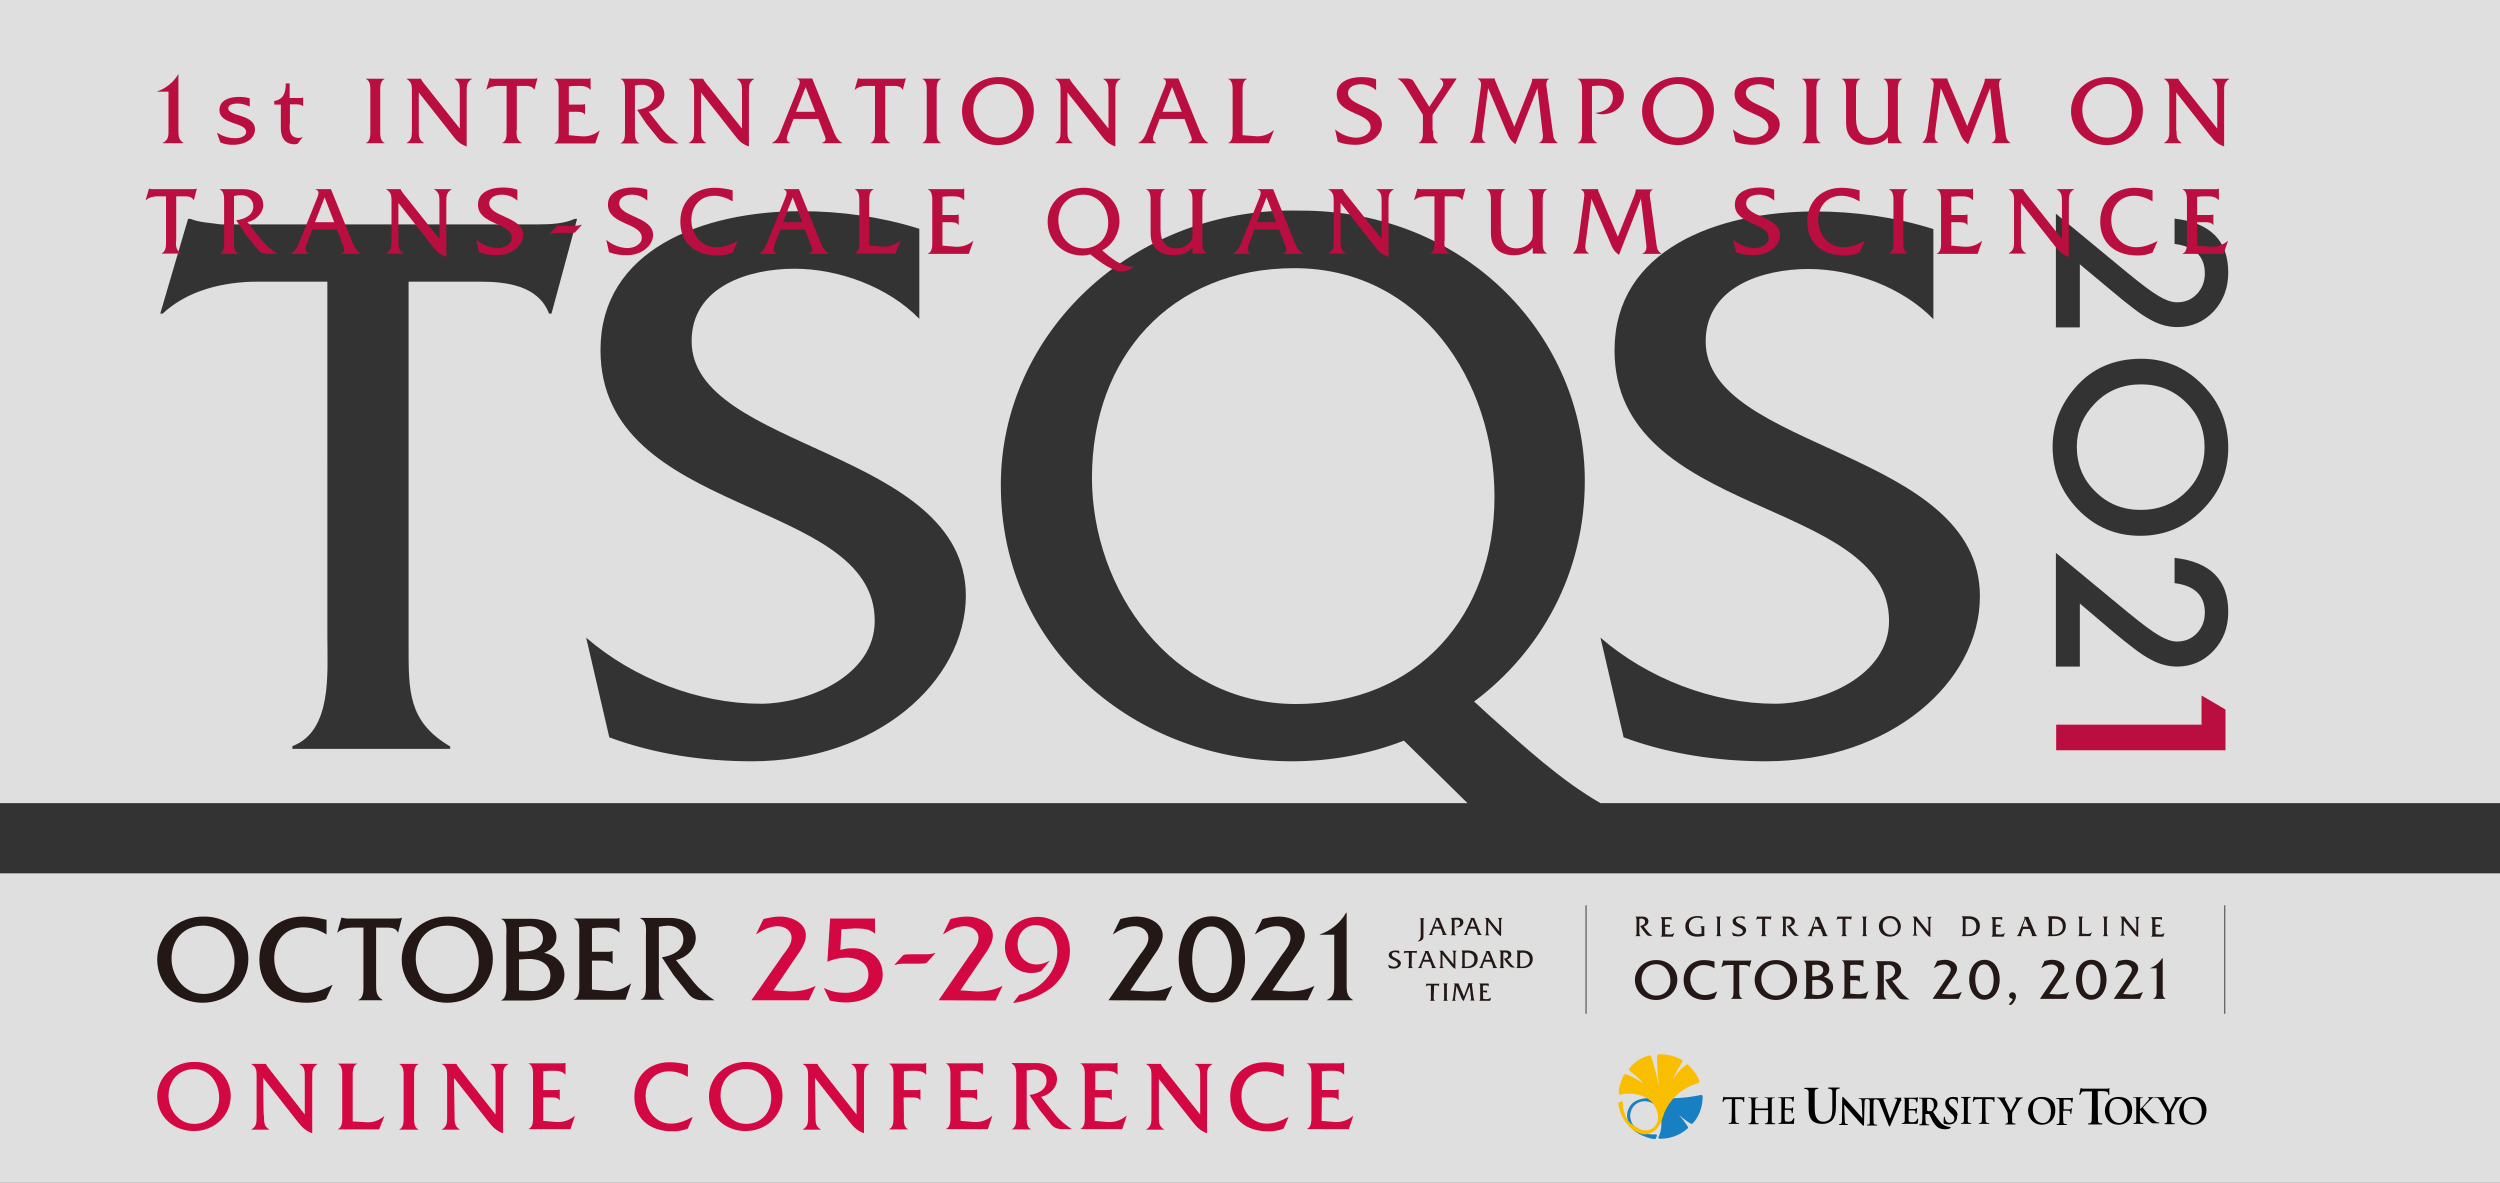<?xml version="1.0" encoding="utf-8"?>
<!-- Generator: Adobe Illustrator 25.4.1, SVG Export Plug-In . SVG Version: 6.00 Build 0)  -->
<svg version="1.1" id="レイヤー_1" xmlns="http://www.w3.org/2000/svg" xmlns:xlink="http://www.w3.org/1999/xlink" x="0px"
	 y="0px" viewBox="0 0 908 429.6" style="enable-background:new 0 0 908 429.6;" xml:space="preserve">
<rect x="0" y="0" width="908" height="429.6" fill="#333333" stroke="none"/>
<style type="text/css">
	.st0{opacity:0.84;fill:#FFFFFF;enable-background:new    ;}
	.st1{fill:#D30742;}
	.st2{fill:#231815;}
	.st3{fill:#187FC3;}
	.st4{fill:#F9BE00;}
	.st5{opacity:0.84;}
	.st6{fill:#FFFFFF;}
</style>
<rect y="317.2" class="st0" width="908" height="112.4"/>
<g>
	<g>
		<path class="st1" d="M70.5,388.3c5.7,0,9.1,5.1,9.1,10.4c0,5.4-3.6,9.5-9.1,9.5c-5.7,0-9.3-5.3-9.3-10.3
			C61.3,392.4,64.9,388.3,70.5,388.3z M70.8,385.7c-7.7-0.2-13.7,5.6-13.7,12.5c0,7.5,6.1,12.6,13.3,12.6c7.3,0,13.4-5.4,13.4-12.8
			C83.8,391.5,78.4,385.6,70.8,385.7z"/>
		<path class="st1" d="M95.6,391.5l12.5,15.9c1.6,2,2.8,3.3,5.3,4.2v-20.5c0-2,0-3.5,1.9-4.6v-0.1h-6.5v0.1c1.9,1,1.9,2.6,1.9,4.6
			v13.7L97.6,388l-0.5-0.7c-0.2-0.3-0.4-0.5-0.5-0.9l0,0h-5.3v0.1c1.9,1,1.9,2.6,1.9,4.6v14.5c0,2,0,3.5-1.9,4.6v0.1h6.5v-0.1
			c-1.9-1.1-1.9-2.6-1.9-4.6C95.6,405.5,95.6,391.5,95.6,391.5z"/>
		<path class="st1" d="M128.1,407.3v-15.9c0-1.6-0.2-4.3,1.6-5v-0.1h-7v0.1c1.8,0.7,1.6,3.4,1.6,5v13.7c0,1.6,0.2,4.3-1.6,5v0.1h15
			l1.9-4.8h-0.1c-1.8,1.5-4,2.4-6.5,2.2L128.1,407.3z"/>
		<path class="st1" d="M146.6,405.2c0,1.6,0.2,4.3-1.6,5v0.1h7v-0.1c-1.8-0.7-1.6-3.4-1.6-5v-13.7c0-1.6-0.2-4.3,1.6-5v-0.1h-7v0.1
			c1.8,0.7,1.6,3.4,1.6,5V405.2z"/>
		<path class="st1" d="M164.9,391.5l12.5,15.9c1.6,2,2.8,3.3,5.3,4.2v-20.5c0-2,0-3.5,1.9-4.6v-0.1h-6.5v0.1c1.9,1,1.9,2.6,1.9,4.6
			v13.7L166.8,388l-0.5-0.7c-0.2-0.3-0.4-0.5-0.5-0.9l0,0h-5.3v0.1c1.9,1,1.9,2.6,1.9,4.6v14.5c0,2,0,3.5-1.9,4.6v0.1h6.5v-0.1
			c-1.9-1.1-1.9-2.6-1.9-4.6L164.9,391.5L164.9,391.5z"/>
		<path class="st1" d="M197.2,398.6h2.7c1.1,0,2.7-0.1,3.3,1h0.1v-3.9h-0.1c-0.4,0.2-1,0.2-1.6,0.2h-4.3v-6.8
			c1.2-0.2,2.5-0.2,3.7-0.2c1.6,0,3.2,0.1,4.3,1.4h0.1v-4.3h0c-0.5,0.2-1,0.2-1.7,0.2h-11.7v0.1c1.8,0.7,1.6,3.4,1.6,5v13.7
			c0,1.6,0.2,4.3-1.6,5v0.1h15.2l1.6-4.8h-0.1c-1.8,1.6-4.3,2.4-6.8,2.2l-4.6-0.4V398.6L197.2,398.6z"/>
		<path class="st1" d="M480.1,398.6h2.7c1.1,0,2.7-0.1,3.3,1h0.1v-3.9H486c-0.4,0.2-1,0.2-1.6,0.2h-4.3v-6.8
			c1.2-0.2,2.5-0.2,3.7-0.2c1.6,0,3.2,0.1,4.3,1.4h0.1v-4.3H488c-0.5,0.2-1,0.2-1.7,0.2h-11.6v0.1c1.8,0.7,1.6,3.4,1.6,5v13.7
			c0,1.6,0.2,4.3-1.6,5v0.1h15.2l1.6-4.8h-0.1c-1.8,1.6-4.3,2.4-6.8,2.2l-4.6-0.4L480.1,398.6L480.1,398.6z"/>
		<path class="st1" d="M466.3,386.7c-2.2-0.5-4.4-0.9-6.7-0.9c-7.5,0-12.8,5-12.8,12.5c0,7.8,5.3,12.6,13.9,12.6
			c1.9,0,3.8-0.3,5.5-1l1.8-4.2h-0.1c-2.4,1.3-5,2.4-7.8,2.4c-5.6,0-9.2-4.8-9.2-10.1c0-5.3,3.5-8.9,8.5-8.9c2.5,0,4.7,0.8,6.8,2
			L466.3,386.7L466.3,386.7z M420.6,391.5l12.5,15.9c1.6,2,2.8,3.3,5.3,4.2v-20.5c0-2,0-3.5,1.9-4.6v-0.1H434v0.1
			c1.9,1,1.9,2.6,1.9,4.6v13.7L422.6,388l-0.5-0.7c-0.2-0.3-0.4-0.5-0.5-0.9l0,0h-5.3v0.1c1.9,1,1.9,2.6,1.9,4.6v14.5
			c0,2,0,3.5-1.9,4.6v0.1h6.5v-0.1c-1.9-1.1-1.9-2.6-1.9-4.6v-14.1H420.6z M397.7,398.6h2.7c1.1,0,2.7-0.1,3.3,1h0.1v-3.9h-0.1
			c-0.4,0.2-1,0.2-1.6,0.2h-4.3v-6.8c1.2-0.2,2.5-0.2,3.7-0.2c1.6,0,3.2,0.1,4.3,1.4h0.1v-4.3h-0.1c-0.5,0.2-1,0.2-1.7,0.2h-11.7
			v0.1c1.8,0.7,1.6,3.4,1.6,5v13.7c0,1.6,0.2,4.3-1.6,5v0.1h15.2l1.6-4.8H409c-1.8,1.6-4.3,2.4-6.8,2.2l-4.6-0.4v-8.6H397.7z
			 M367.5,386.3v0.1c1.8,0.7,1.6,3.4,1.6,5v13.7c0,1.6,0.2,4.3-1.6,5v0.1h7v-0.1c-1.8-0.6-1.6-3.3-1.6-5v-16.3
			c0.8-0.1,1.6-0.2,2.5-0.3c2.5-0.1,4.7,1.4,4.7,4c0,3.5-3.4,4.8-6.2,5.2l3.4,5.1l4.4,5.5c1,1.3,2.4,1.8,4.2,1.8h3.4
			c-2-1.3-4.4-3.2-5.9-5.1l-5.3-6.6c3-0.7,5.8-3.2,5.8-6.5s-2.7-5.8-7.6-5.8H367.5L367.5,386.3L367.5,386.3z M348.8,398.6h2.7
			c1.1,0,2.7-0.1,3.3,1h0.1v-3.9h-0.1c-0.4,0.2-1,0.2-1.6,0.2h-4.3v-6.8c1.2-0.2,2.5-0.2,3.7-0.2c1.6,0,3.2,0.1,4.3,1.4h0.1v-4.3h0
			c-0.5,0.2-1,0.2-1.7,0.2h-11.7v0.1c1.8,0.7,1.6,3.4,1.6,5v13.7c0,1.6,0.2,4.3-1.6,5v0.1h15.2l1.6-4.8h-0.1
			c-1.8,1.6-4.3,2.4-6.8,2.2l-4.6-0.4L348.8,398.6L348.8,398.6z M328.2,398.6h2.7c1.1,0,2.7-0.1,3.3,1h0.1v-3.9h-0.1
			c-0.4,0.2-1,0.2-1.5,0.2h-4.4v-6.8c1.2-0.2,2.5-0.2,3.7-0.2c1.6,0,3.2,0.1,4.3,1.4h0.1v-4.2h-0.1c-0.5,0.2-1,0.2-1.7,0.2h-11.7
			v0.1c1.8,0.7,1.6,3.4,1.6,5v13.7c0,1.6,0.2,4.3-1.6,5v0.1h6.9v-0.1c-1.8-0.7-1.5-3.4-1.5-5L328.2,398.6L328.2,398.6z M296,391.5
			l12.5,15.9c1.6,2,2.8,3.3,5.3,4.2v-20.5c0-2,0-3.5,1.9-4.6v-0.1h-6.5v0.1c1.9,1,1.9,2.6,1.9,4.6v13.7L297.9,388l-0.5-0.7
			c-0.2-0.3-0.4-0.5-0.5-0.9l0,0h-5.3v0.1c1.9,1,1.9,2.6,1.9,4.6v14.5c0,2,0,3.5-1.9,4.6v0.1h6.5v-0.1c-1.9-1.1-1.9-2.6-1.9-4.6
			L296,391.5L296,391.5z M271,388.3c5.7,0,9.1,5.1,9.1,10.4c0,5.4-3.6,9.5-9.1,9.5c-5.7,0-9.3-5.3-9.3-10.3
			C261.7,392.4,265.4,388.3,271,388.3z M271.2,385.7c-7.7-0.2-13.7,5.6-13.7,12.5c0,7.5,6.1,12.6,13.3,12.6
			c7.3,0,13.4-5.4,13.4-12.8C284.3,391.5,278.9,385.6,271.2,385.7z M249.9,386.7c-2.2-0.5-4.4-0.9-6.7-0.9c-7.5,0-12.8,5-12.8,12.5
			c0,7.8,5.3,12.6,13.9,12.6c1.9,0,3.8-0.3,5.5-1l1.8-4.2h-0.1c-2.4,1.3-5,2.4-7.8,2.4c-5.6,0-9.2-4.8-9.2-10.1
			c0-5.3,3.5-8.9,8.5-8.9c2.5,0,4.7,0.8,6.8,2L249.9,386.7L249.9,386.7z"/>
	</g>
	<polyline class="st2" points="808.2,328.8 808.2,368.2 807.9,368.2 807.9,328.8 	"/>
	<polyline class="st2" points="576.2,328.8 576.2,368.2 575.9,368.2 575.9,328.8 	"/>
	<g>
		<path class="st2" d="M782.9,336.6h0.8c0.3,0,0.8,0,0.9,0.3l0,0v-1.1l0,0c-0.1,0.1-0.3,0.1-0.5,0.1h-1.3v-2
			c0.3-0.1,0.7-0.1,1.1-0.1c0.5,0,0.9,0,1.3,0.4l0,0v-1.2l0,0c-0.1,0.1-0.3,0.1-0.5,0.1h-3.5l0,0c0.5,0.2,0.5,1,0.5,1.5v4.1
			c0,0.5,0.1,1.3-0.5,1.5l0,0h4.5l0.5-1.4l0,0c-0.5,0.5-1.3,0.7-2,0.6l-1.3-0.1V336.6z M771.4,334.4l3.7,4.7c0.5,0.6,0.8,1,1.5,1.2
			v-6c0-0.6,0-1,0.6-1.3l0,0h-1.9l0,0c0.6,0.3,0.6,0.7,0.6,1.3v4.1l-4-5l-0.1-0.2c-0.1-0.1-0.1-0.1-0.2-0.3l0,0H770l0,0
			c0.6,0.3,0.6,0.7,0.6,1.3v4.3c0,0.6,0,1-0.6,1.3l0,0h1.9l0,0c-0.6-0.3-0.6-0.8-0.6-1.3L771.4,334.4L771.4,334.4z M764.2,338.5
			c0,0.5,0.1,1.3-0.5,1.5l0,0h2l0,0c-0.5-0.2-0.5-1-0.5-1.5v-4.1c0-0.5-0.1-1.3,0.5-1.5l0,0h-2l0,0c0.5,0.2,0.5,1,0.5,1.5V338.5z
			 M756.2,339.1v-4.7c0-0.5-0.1-1.3,0.5-1.5l0,0h-2l0,0c0.5,0.2,0.5,1,0.5,1.5v4.1c0,0.5,0.1,1.3-0.5,1.5l0,0h4.5l0.6-1.4l0,0
			c-0.5,0.4-1.2,0.7-1.9,0.6L756.2,339.1z M745.3,333.8c0.3-0.1,0.6-0.1,1-0.1c1.8,0,2.9,0.9,2.9,2.9c0,1.8-1.4,2.8-3.1,2.8
			c-0.3,0-0.5,0-0.8-0.1V333.8z M744.1,338.5c0,0.6,0.1,1.1-0.5,1.5l0,0h2.6c2.5,0,4.1-1.5,4.1-3.7s-1.5-3.5-4-3.5h-2.7l0,0
			c0.5,0.2,0.5,0.9,0.5,1.4V338.5z M736.8,336.6h-2.2l1-2.8L736.8,336.6z M737.2,337.4l0.6,1.5c0.3,0.7,0.4,0.9-0.1,1.1l0,0h2.3l0,0
			c-0.6-0.3-0.8-0.9-1-1.5l-2.3-5.5h-1.7l0,0c0.5,0.2,0.3,0.6,0.2,1l-1.8,4.5c-0.2,0.6-0.4,1.2-1,1.5l0,0h2l0,0
			c-0.5-0.2-0.4-0.5-0.2-1.1l0.6-1.5H737.2z M724.9,336.6h0.8c0.3,0,0.8,0,0.9,0.3l0,0v-1.1l0,0c-0.1,0.1-0.3,0.1-0.5,0.1h-1.3v-2
			c0.3-0.1,0.7-0.1,1.1-0.1c0.5,0,0.9,0,1.3,0.4l0,0v-1.2l0,0c-0.1,0.1-0.3,0.1-0.5,0.1h-3.5l0,0c0.5,0.2,0.5,1,0.5,1.5v4.1
			c0,0.5,0.1,1.3-0.5,1.5l0,0h4.5l0.5-1.4l0,0c-0.5,0.5-1.3,0.7-2,0.6l-1.3-0.1V336.6z M713.9,333.8c0.3-0.1,0.6-0.1,1-0.1
			c1.8,0,2.9,0.9,2.9,2.9c0,1.8-1.4,2.8-3.1,2.8c-0.3,0-0.5,0-0.8-0.1V333.8z M712.9,338.5c0,0.6,0.1,1.1-0.5,1.5l0,0h2.6
			c2.5,0,4.1-1.5,4.1-3.7s-1.5-3.5-4-3.5h-2.7l0,0c0.5,0.2,0.5,0.9,0.5,1.4V338.5z M695.9,334.4l3.7,4.7c0.5,0.6,0.8,1,1.5,1.2v-6
			c0-0.6,0-1,0.6-1.3l0,0h-1.9l0,0c0.6,0.3,0.6,0.7,0.6,1.3v4.1l-4-5l-0.1-0.2c-0.1-0.1-0.1-0.1-0.2-0.3l0,0h-1.5l0,0
			c0.6,0.3,0.6,0.7,0.6,1.3v4.3c0,0.6,0,1-0.6,1.3l0,0h1.9l0,0c-0.6-0.3-0.6-0.8-0.6-1.3L695.9,334.4L695.9,334.4z M686.5,333.5
			c1.7,0,2.8,1.5,2.8,3.1c0,1.6-1,2.9-2.7,2.9c-1.7,0-2.8-1.5-2.8-3.1C683.7,334.7,684.7,333.5,686.5,333.5z M686.5,332.7
			c-2.3-0.1-4.1,1.6-4.1,3.7c0,2.3,1.8,3.8,4,3.8c2.2,0,4-1.6,4-3.8C690.3,334.4,688.8,332.7,686.5,332.7z M676.7,338.5
			c0,0.5,0.1,1.3-0.5,1.5l0,0h2l0,0c-0.5-0.2-0.5-1-0.5-1.5v-4.1c0-0.5-0.1-1.3,0.5-1.5l0,0h-2l0,0c0.5,0.2,0.5,1,0.5,1.5V338.5z
			 M670.4,333.7h1c0.3,0,0.8,0.1,0.9,0.4l0,0l0.3-1.3l0,0c-0.1,0.1-0.3,0.1-0.5,0.1h-4.3c-0.1,0-0.3,0-0.4-0.1l0,0l-0.4,1.3l0,0
			c0.3-0.3,0.8-0.4,1.3-0.4h0.9v4.8c0,0.5,0.1,1.3-0.5,1.5l0,0h2.2l0,0c-0.6-0.3-0.6-0.7-0.6-1.3v-5L670.4,333.7L670.4,333.7z
			 M660.8,336.6h-2.2l1-2.8L660.8,336.6z M661.2,337.4l0.6,1.5c0.3,0.7,0.4,0.9-0.1,1.1l0,0h2.3l0,0c-0.6-0.3-0.8-0.9-1-1.5
			l-2.3-5.5h-1.7l0,0c0.5,0.2,0.3,0.6,0.2,1l-1.8,4.5c-0.2,0.6-0.4,1.2-1,1.5l0,0h2l0,0c-0.5-0.2-0.4-0.5-0.2-1.1l0.6-1.5H661.2z
			 M647.1,332.9L647.1,332.9c0.5,0.2,0.5,1,0.5,1.5v4.1c0,0.5,0.1,1.3-0.5,1.5l0,0h2l0,0c-0.5-0.2-0.5-1-0.5-1.5v-4.8
			c0.2,0,0.5-0.1,0.7-0.1c0.7,0,1.4,0.4,1.4,1.2c0,1-1,1.4-1.8,1.5l1,1.5l1.3,1.6c0.3,0.4,0.7,0.5,1.2,0.5h1
			c-0.6-0.4-1.3-0.9-1.7-1.5l-1.5-1.9c0.9-0.2,1.7-0.9,1.7-1.9c0-1-0.8-1.7-2.3-1.7H647.1z M641.2,333.7h1c0.3,0,0.8,0.1,0.9,0.4
			l0,0l0.3-1.3l0,0c-0.1,0.1-0.3,0.1-0.5,0.1h-4.3c-0.1,0-0.3,0-0.4-0.1l0,0l-0.4,1.3l0,0c0.3-0.3,0.8-0.4,1.3-0.4h0.9v4.8
			c0,0.5,0.1,1.3-0.5,1.5l0,0h2.2l0,0c-0.6-0.3-0.6-0.7-0.6-1.3v-5L641.2,333.7L641.2,333.7z M633.7,333c-0.5-0.2-1-0.2-1.6-0.2
			c-1.3,0-2.8,0.5-2.8,1.8c0,2.3,3.7,2,3.7,3.7c0,0.7-0.9,1.1-1.5,1.1c-0.8,0-1.7-0.3-2.4-0.9l0.3,1.3c0.6,0.2,1.3,0.3,1.9,0.3
			c1.7,0,2.9-1.1,2.9-2.3c0-2-3.7-1.9-3.7-3.5c0-0.7,0.8-1,1.4-1c0.6,0,1.3,0.2,1.7,0.7L633.7,333L633.7,333z M623.7,338.5
			c0,0.5,0.1,1.3-0.5,1.5l0,0h2l0,0c-0.5-0.2-0.5-1-0.5-1.5v-4.1c0-0.5-0.1-1.3,0.5-1.5l0,0h-2l0,0c0.5,0.2,0.5,1,0.5,1.5V338.5z
			 M618.3,332.9c-0.6-0.1-1.1-0.2-1.7-0.2c-2.7,0-4.5,1.4-4.5,3.8c0,2.2,1.6,3.7,4.4,3.7c0.9,0,1.7-0.2,2.6-0.3
			c-0.1-0.1-0.1-0.3-0.1-0.5v-2.5c0-0.2,0-0.3,0.1-0.5l0,0h-1.6l0,0c0.5,0.2,0.5,0.7,0.5,1.2v1.5c-0.5,0.1-1,0.2-1.5,0.2
			c-1.7,0-3.1-1.3-3.1-3.1c0-1.7,1.3-2.9,3-2.9c0.6,0,1.5,0.1,1.9,0.6l0,0L618.3,332.9L618.3,332.9z M604.8,336.6h0.8
			c0.3,0,0.8,0,0.9,0.3l0,0v-1.1l0,0c-0.1,0.1-0.3,0.1-0.5,0.1h-1.3v-2c0.3-0.1,0.7-0.1,1.1-0.1c0.5,0,0.9,0,1.3,0.4l0,0v-1.2l0,0
			c-0.1,0.1-0.3,0.1-0.5,0.1h-3.5l0,0c0.5,0.2,0.5,1,0.5,1.5v4.1c0,0.5,0.1,1.3-0.5,1.5l0,0h4.5l0.5-1.4l0,0c-0.5,0.5-1.3,0.7-2,0.6
			l-1.3-0.1V336.6z M593.9,332.9L593.9,332.9c0.5,0.2,0.5,1,0.5,1.5v4.1c0,0.5,0.1,1.3-0.5,1.5l0,0h2l0,0c-0.5-0.2-0.5-1-0.5-1.5
			v-4.8c0.2,0,0.5-0.1,0.7-0.1c0.7,0,1.4,0.4,1.4,1.2c0,1-1,1.4-1.8,1.5l1,1.5l1.3,1.6c0.3,0.4,0.7,0.5,1.2,0.5h1
			c-0.6-0.4-1.3-0.9-1.7-1.5l-1.5-1.9c0.9-0.2,1.7-0.9,1.7-1.9c0-1-0.8-1.7-2.3-1.7H593.9z"/>
		<path class="st2" d="M601.5,350.2c3.3,0,5.2,3,5.2,6c0,3.1-2,5.4-5.2,5.4c-3.3,0-5.3-3-5.3-5.9
			C596.2,352.5,598.4,350.2,601.5,350.2z M601.7,348.7c-4.4-0.1-7.9,3.2-7.9,7.2c0,4.3,3.5,7.3,7.7,7.3c4.2,0,7.7-3.1,7.7-7.4
			C609.2,352,606.1,348.7,601.7,348.7z"/>
		<path class="st2" d="M622.7,349.2c-1.2-0.3-2.6-0.5-3.8-0.5c-4.3,0-7.4,2.9-7.4,7.2c0,4.5,3.1,7.3,8,7.3c1.1,0,2.2-0.2,3.2-0.6
			l1-2.5h-0.1c-1.3,0.7-2.9,1.3-4.4,1.3c-3.2,0-5.3-2.8-5.3-5.8c0-3.1,2-5.1,4.9-5.1c1.3,0,2.8,0.4,3.9,1.2L622.7,349.2L622.7,349.2
			z"/>
		<path class="st2" d="M631.7,350.5h1.8c0.7,0,1.5,0.1,1.8,0.8h0.1l0.7-2.5h-0.1c-0.3,0.1-0.6,0.1-0.9,0.1h-8.3
			c-0.3,0-0.5,0-0.8-0.1h-0.1l-0.7,2.5h0.1c0.6-0.6,1.6-0.8,2.5-0.8h1.8v9.3c0,0.9,0.1,2.5-0.9,2.9v0.1h4.1v-0.1
			c-1.1-0.6-1.1-1.4-1.1-2.7V350.5z"/>
		<path class="st2" d="M645,350.2c3.3,0,5.2,3,5.2,6c0,3.1-2,5.4-5.2,5.4c-3.3,0-5.3-3-5.3-5.9C639.6,352.5,641.8,350.2,645,350.2z
			 M645.2,348.7c-4.4-0.1-7.9,3.2-7.9,7.2c0,4.3,3.5,7.3,7.7,7.3c4.2,0,7.7-3.1,7.7-7.4C652.7,352,649.5,348.7,645.2,348.7z"/>
		<path class="st2" d="M658.2,354.6v-4.1l1.4-0.1c1.2-0.1,2.6,0.6,2.6,2c0,1.7-1.9,2.2-3.3,2.2H658.2z M658.2,361.2V356l1.4-0.1
			c1.8-0.1,3.8,0.8,3.8,2.8c0,1.9-1.7,2.8-3.5,2.7L658.2,361.2z M656,359.8c0,0.9,0.1,2.5-0.9,2.9v0.1h3.5c1.5,0,3.2,0.1,4.7-0.6
			c1.4-0.7,2.5-2,2.5-3.7c0-2-1.5-3.3-3.4-3.7c1.2-0.5,2-1.3,2-2.8c0-1.8-1.6-3.1-4.4-3.1h-4.9v0.1c1,0.4,0.9,1.9,0.9,2.9L656,359.8
			L656,359.8z"/>
		<path class="st2" d="M672.1,356h1.5c0.6,0,1.5,0,1.8,0.6h0.1v-2.3h-0.1c-0.2,0.1-0.6,0.1-0.9,0.1h-2.5v-3.9
			c0.7-0.1,1.4-0.1,2.2-0.1c0.9,0,1.8,0.1,2.5,0.8h0.1v-2.5h-0.1c-0.3,0.1-0.6,0.1-1,0.1H669v0.1c1,0.4,0.9,1.9,0.9,2.9v7.9
			c0,0.9,0.1,2.5-0.9,2.9v0.1h8.7l0.9-2.8l0,0c-1,0.9-2.5,1.3-3.9,1.2l-2.7-0.2V356L672.1,356z"/>
		<path class="st2" d="M681.1,349.1L681.1,349.1c1,0.4,0.9,1.9,0.9,3v7.9c0,0.9,0.1,2.5-0.9,2.9v0.1h4v-0.2c-1-0.4-0.9-1.9-0.9-2.9
			v-9.3c0.5-0.1,0.9-0.1,1.4-0.2c1.4-0.1,2.7,0.8,2.7,2.4c0,1.9-1.9,2.8-3.6,3l1.9,3l2.6,3.2c0.6,0.8,1.3,1,2.5,1h1.9
			c-1.2-0.7-2.5-1.8-3.4-3l-3-3.8c1.7-0.4,3.3-1.8,3.3-3.7c0-1.9-1.5-3.4-4.3-3.4h-5.1L681.1,349.1L681.1,349.1z"/>
		<path class="st2" d="M730.2,365c0.3,0,0.6-0.3,0.8-0.5c0.6-0.7,1.2-1.6,1.2-2.7c0-0.8-0.5-1.4-1.3-1.4c-0.7,0-1.2,0.5-1.2,1.2
			c0,0.6,0.4,0.9,1,1.1c0.1,0,0.3,0.1,0.3,0.2c0,0.4-1.1,1.6-1.5,1.9L730.2,365z M720.7,350.3c2.2,0,3.4,2.7,3.4,5.6
			c0,3-1.1,5.5-3.3,5.5c-2.7,0-3.4-3.7-3.4-5.7C717.4,353.7,718,350.3,720.7,350.3z M720.7,363.1c3.9,0,5.6-3.9,5.6-7.3
			s-1.6-7.2-5.5-7.2c-3.7,0-5.6,3.4-5.6,7.3S717.4,363.1,720.7,363.1z M711.4,362.8l1.1-2.5h-0.1c-1.2,0.7-2.8,0.9-4.3,0.9l-2.8-0.2
			l4.6-6.8c0.5-0.8,0.9-1.5,0.9-2.5c0-1.8-2-3.1-4.4-3.1c-0.9,0-1.8,0.2-2.8,0.4l-1.2,2.6h0.1c1-0.7,2.3-1.3,3.6-1.3
			c1.1,0,2.4,0.7,2.4,1.9c0,1-0.8,2-1.4,2.9l-5.2,7.7L711.4,362.8L711.4,362.8z"/>
		<path class="st2" d="M759.5,350.3c2.2,0,3.4,2.7,3.4,5.6c0,3-1.1,5.5-3.3,5.5c-2.7,0-3.4-3.7-3.4-5.7
			C756.2,353.7,756.8,350.3,759.5,350.3z M759.5,363.1c3.9,0,5.6-3.9,5.6-7.3s-1.6-7.2-5.5-7.2c-3.7,0-5.6,3.4-5.6,7.3
			S756.2,363.1,759.5,363.1z M750.4,362.8l1.1-2.5h-0.1c-1.2,0.7-2.8,0.9-4.3,0.9l-2.8-0.2l4.6-6.8c0.5-0.8,0.9-1.5,0.9-2.5
			c0-1.8-2-3.1-4.4-3.1c-0.9,0-1.8,0.2-2.8,0.4l-1.2,2.6h0.1c1-0.7,2.3-1.3,3.6-1.3c1.1,0,2.4,0.7,2.4,1.9c0,1-0.8,2-1.4,2.9
			l-5.2,7.7L750.4,362.8L750.4,362.8z"/>
		<path class="st2" d="M777.2,362.8l1.1-2.5h-0.1c-1.2,0.7-2.8,0.9-4.3,0.9l-2.8-0.2l4.6-6.8c0.5-0.8,0.9-1.5,0.9-2.5
			c0-1.8-2-3.1-4.4-3.1c-0.9,0-1.8,0.2-2.8,0.4l-1.2,2.6h0.1c1-0.7,2.3-1.3,3.6-1.3c1.1,0,2.4,0.7,2.4,1.9c0,1-0.8,2-1.4,2.9
			l-5.2,7.7L777.2,362.8L777.2,362.8z"/>
		<path class="st2" d="M780.8,351.7h2.5v8.1c0,1.2,0.1,2.3-1.2,2.9v0.1h4.4v-0.1c-1.1-0.7-1-1.7-1-2.9V348h-0.2
			C784.3,349.7,782.6,351,780.8,351.7L780.8,351.7z"/>
	</g>
	<path class="st2" d="M73.8,336.2c7.2,0,11.4,6.4,11.4,13c0,6.8-4.4,11.8-11.3,11.8c-7.1,0-11.6-6.6-11.6-12.8
		C62.3,341.2,66.8,336.2,73.8,336.2z M74.1,332.9c-9.5-0.2-17,7-17,15.6c0,9.2,7.6,15.7,16.5,15.7c9,0,16.6-6.7,16.6-15.9
		C90.3,340,83.6,332.8,74.1,332.9z"/>
	<path class="st2" d="M118.3,334c-2.7-0.6-5.4-1.1-8.2-1.1c-9.2,0-15.9,6.1-15.9,15.6c0,9.6,6.6,15.7,17.3,15.7
		c2.4,0,4.7-0.4,6.9-1.3l2.4-5.2h-0.1c-2.9,1.6-6.2,2.9-9.6,2.9c-7,0-11.5-5.9-11.5-12.6c0-6.6,4.3-11.2,10.6-11.2
		c3,0,5.8,1,8.4,2.6V334H118.3z"/>
	<path class="st2" d="M136.5,336.9h4.1c1.5,0,3.3,0.2,3.9,1.8h0.1l1.4-5.4h-0.1c-0.6,0.3-1.3,0.3-2,0.3h-18
		c-0.6-0.1-1.1-0.1-1.7-0.3H124l-1.5,5.4h0.1c1.4-1.3,3.5-1.8,5.4-1.8h4v20.2c0,2,0.3,5.3-1.9,6.1v0.1h8.9v-0.1
		c-2.4-1.4-2.4-3.2-2.4-5.7v-20.6H136.5z"/>
	<path class="st2" d="M162.5,336.2c7.2,0,11.4,6.4,11.4,13c0,6.8-4.4,11.8-11.3,11.8c-7.1,0-11.6-6.6-11.6-12.8
		C151,341.2,155.5,336.2,162.5,336.2z M162.9,332.9c-9.5-0.2-17,7-17,15.6c0,9.2,7.6,15.7,16.5,15.7c9,0,16.6-6.7,16.6-15.9
		C179.1,340,172.3,332.8,162.9,332.9z"/>
	<path class="st2" d="M188.5,345.6v-8.9l3.1-0.3c2.7-0.3,5.6,1.3,5.6,4.5c0,3.7-4.2,4.7-7.2,4.7H188.5z M188.5,359.7v-11.2l3.2-0.2
		c4-0.2,8.2,1.6,8.2,6c0,4.3-3.8,6-7.5,5.6L188.5,359.7z M183.9,357.1c0,2,0.3,5.4-1.9,6.2v0.1h7.5c3.4,0,7,0.1,10.1-1.4
		c3.1-1.4,5.4-4.4,5.4-7.9c0-4.4-3.3-7.2-7.4-8c2.6-1.1,4.5-2.9,4.5-5.8c0-4-3.5-6.6-9.4-6.6H182v0.1c2.4,0.8,1.9,4.2,1.9,6.1V357.1
		z"/>
	<path class="st2" d="M215,348.9h3.4c1.4,0,3.3,0,4,1.2h0.1v-4.7h-0.1c-0.5,0.3-1.2,0.3-1.9,0.3H215v-8.5c1.4-0.3,3.1-0.3,4.6-0.3
		c2,0,3.9,0.2,5.3,1.8h0.1v-5.3h-0.1c-0.6,0.3-1.3,0.2-2.2,0.2h-14.3v0.1c2.4,0.8,2,4.2,2,6.2v17c0,2,0.3,5.4-2,6.1v0.1h18.8l2-5.9
		h-0.1c-2.3,1.9-5.4,3-8.4,2.7l-5.7-0.5L215,348.9L215,348.9z"/>
	<path class="st2" d="M232.7,333.6v0.1c2.4,0.8,1.9,4.2,1.9,6.2v17c0,2,0.3,5.4-1.9,6.1v0.1h8.6v-0.1c-2.4-0.8-2-4.1-2-6.1v-20.3
		c1-0.2,2-0.3,3.1-0.4c3.1-0.1,5.8,1.7,5.8,5c0,4.2-4.2,5.9-7.8,6.5l4.2,6.4l5.5,6.9c1.3,1.6,2.9,2.3,5.2,2.3h4.2
		c-2.6-1.6-5.4-4-7.4-6.4l-6.6-8.2c3.7-0.8,7.2-4,7.2-8c0-4.1-3.3-7.3-9.3-7.3h-10.8V333.6z"/>
	<path class="st1" d="M293.7,363.4l2.5-5.3h-0.1c-2.8,1.5-6,2-9.3,2l-5.9-0.4l9.9-14.6c1-1.7,1.9-3.4,1.9-5.4c0-4.1-4.5-6.8-9.5-6.8
		c-1.9,0-4,0.4-5.9,0.9l-2.7,5.5h0.1c2.3-1.5,4.9-2.9,7.8-2.9c2.5,0,5,1.5,5,4.3c0,2.3-1.8,4.4-3.1,6.1l-11.5,16.5H293.7z"/>
	<path class="st1" d="M317.8,333.6h-16.3l-1,15.7c2-0.9,4.7-1.5,7-1.5c3.7,0,7.9,1.7,7.9,6.1c0,4.7-4.2,6.7-8.3,6.7
		c-2.8,0-5.4-0.5-7.9-1.8l2.2,4.6c1.9,0.4,3.9,0.7,5.8,0.7c7.7,0,13.4-4.1,13.4-10.1c0-6.4-5-9.6-11-9.6c-1.5,0-3,0.2-4.4,0.6
		l0.4-7.5l4.9-0.3c2.4,0,5.5,0.1,7.2,1.9h0.1V333.6z"/>
	<path class="st1" d="M333.6,350c0.6,0,2.3,0,2.7-0.2c0.4-0.2,0.7-0.6,1-0.9l2.4-2.7l-0.1-0.1c-1.5,0.5-2.4,0.5-3.9,0.5H331
		c-0.6,0-2.3,0-2.7,0.2c-0.4,0.2-0.7,0.6-1,0.9l-2.4,2.7l0.1,0.1c1.5-0.5,2.4-0.5,3.9-0.5H333.6z"/>
	<path class="st1" d="M361.6,363.4l2.5-5.3H364c-2.8,1.5-6,2-9.3,2l-5.9-0.4l9.9-14.6c1-1.7,1.9-3.4,1.9-5.4c0-4.1-4.5-6.8-9.5-6.8
		c-1.9,0-4,0.4-5.9,0.9l-2.7,5.5h0.1c2.3-1.5,4.9-2.9,7.8-2.9c2.5,0,5,1.5,5,4.3c0,2.3-1.8,4.4-3.1,6.1l-11.4,16.5L361.6,363.4
		L361.6,363.4z"/>
	<path class="st1" d="M367.9,364.3c5.1-0.7,9.7-2.4,13.9-5.5c4-3.2,6.8-8.2,6.8-13.4c0-6.9-4.6-12.4-11.8-12.4
		c-6.4,0-11.8,4.4-11.8,11c0,5.4,4.2,9.4,9.5,9.4c1.2,0,2.5-0.2,3.7-0.7l3.1-3.8c-1.4,0.8-3.1,1.4-4.8,1.4c-4.2,0-6.9-3.3-6.9-7.4
		c0-3.8,2.7-6.9,6.6-6.9c5.2,0,7.8,5,7.8,9.6c0,7.6-6.6,14.2-13.8,15.7L367.9,364.3z"/>
	<path class="st2" d="M423.3,363.4l2.5-5.3h-0.1c-2.8,1.5-6,2-9.3,2l-5.9-0.4l9.9-14.6c1-1.7,1.9-3.4,1.9-5.4c0-4.1-4.5-6.8-9.5-6.8
		c-1.9,0-4,0.4-5.9,0.9l-2.7,5.5h0.1c2.3-1.5,4.9-2.9,7.8-2.9c2.5,0,5,1.5,5,4.3c0,2.3-1.8,4.4-3.1,6.1l-11.4,16.5L423.3,363.4
		L423.3,363.4z"/>
	<path class="st2" d="M440.1,336.5c4.6,0.1,7.3,5.8,7.3,12.3c0,6.4-2.6,11.9-7,11.9c-5.8,0-7.4-7.9-7.4-12.4
		C433,343.7,434.4,336.5,440.1,336.5z M440.1,364.1c8.5,0,12.1-8.4,12.1-15.8c0-7.4-3.6-15.5-12-15.5c-8,0-12.1,7.4-12.1,15.7
		C428.2,357,433,364,440.1,364.1z"/>
	<path class="st2" d="M474.9,363.4l2.5-5.3h-0.1c-2.8,1.5-6,2-9.3,2l-5.9-0.4l9.9-14.6c1-1.7,1.9-3.4,1.9-5.4c0-4.1-4.5-6.8-9.5-6.8
		c-1.9,0-4,0.4-5.9,0.9l-2.7,5.5h0.1c2.3-1.5,4.9-2.9,7.8-2.9c2.5,0,5,1.5,5,4.3c0,2.3-1.8,4.4-3.1,6.1l-11.4,16.5H474.9z"/>
	<path class="st2" d="M479.4,339.5h5.2V357c0,2.8,0.1,4.9-2.7,6.2v0.1h9.5v-0.1c-2.5-1.5-2.3-3.7-2.3-6.2v-25.5h-0.2
		c-2,3.6-5.6,6.6-9.6,7.9V339.5z"/>
	<path class="st2" d="M516,339.6c0,1-0.1,1.6-1.2,2.4l0,0c1.4-0.2,2.2-0.7,2.2-1.7v-5.5c0-0.4-0.1-1.1,0.4-1.3l0,0h-1.8l0,0
		c0.5,0.2,0.4,0.9,0.4,1.3v4.9L516,339.6L516,339.6z"/>
	<path class="st2" d="M523,336.6H521l0.9-2.5L523,336.6z M523.3,337.3l0.5,1.3c0.3,0.7,0.3,0.8-0.1,1l0,0h1.9l0,0
		c-0.5-0.3-0.7-0.8-0.9-1.3l-2-4.9h-1.5l0,0c0.5,0.1,0.3,0.5,0.1,0.9l-1.6,4c-0.2,0.5-0.4,1.1-0.9,1.3l0,0h1.7l0,0
		c-0.5-0.2-0.4-0.4-0.2-1l0.5-1.3H523.3z"/>
	<path class="st2" d="M526.9,333.4L526.9,333.4c0.5,0.2,0.4,0.9,0.4,1.3v3.7c0,0.4,0.1,1.1-0.4,1.3l0,0h1.9l0,0
		c-0.5-0.3-0.5-0.7-0.5-1.2v-4.4c0.2,0,0.4-0.1,0.7-0.1c0.8,0,1.3,0.3,1.3,1.2c0,0.9-0.9,1.4-1.7,1.5c0.2,0.1,0.5,0.1,0.7,0.1
		c1.1,0,2.2-0.7,2.2-1.8s-0.9-1.7-2.3-1.7L526.9,333.4L526.9,333.4z"/>
	<path class="st2" d="M535.8,336.6h-1.9l0.9-2.5L535.8,336.6z M536,337.3l0.5,1.3c0.3,0.7,0.3,0.8-0.1,1l0,0h1.9l0,0
		c-0.5-0.3-0.7-0.8-0.9-1.3l-2-4.9h-1.5l0,0c0.5,0.1,0.3,0.5,0.1,0.9l-1.6,4c-0.2,0.5-0.4,1.1-0.9,1.3l0,0h1.7l0,0
		c-0.5-0.2-0.4-0.4-0.2-1l0.5-1.3H536z"/>
	<path class="st2" d="M540.5,334.7l3.3,4.2c0.4,0.5,0.7,0.8,1.4,1.1v-5.4c0-0.5,0-0.9,0.5-1.2l0,0H544l0,0c0.5,0.3,0.5,0.7,0.5,1.2
		v3.7l-3.6-4.5l-0.1-0.2c-0.1-0.1-0.1-0.1-0.1-0.2l0,0h-1.4l0,0c0.5,0.3,0.5,0.7,0.5,1.2v3.9c0,0.5,0,0.9-0.5,1.2l0,0h1.7l0,0
		c-0.5-0.3-0.5-0.7-0.5-1.2V334.7L540.5,334.7z"/>
	<path class="st2" d="M508.3,345.4c-0.5-0.1-0.9-0.2-1.4-0.2c-1.2,0-2.5,0.5-2.5,1.6c0,2,3.3,1.7,3.3,3.3c0,0.7-0.8,1-1.3,1
		c-0.7,0-1.5-0.3-2.2-0.8l0.3,1.2c0.5,0.2,1.1,0.3,1.7,0.3c1.5,0,2.6-0.9,2.6-2c0-1.7-3.3-1.7-3.3-3.1c0-0.7,0.7-0.9,1.2-0.9
		s1.1,0.2,1.5,0.6V345.4L508.3,345.4z"/>
	<path class="st2" d="M512.8,346h0.8c0.3,0,0.7,0,0.8,0.4l0,0l0.3-1.1l0,0c-0.1,0.1-0.3,0.1-0.4,0.1h-3.8c-0.1,0-0.2,0-0.4-0.1l0,0
		l-0.3,1.1l0,0c0.3-0.3,0.7-0.4,1.1-0.4h0.8v4.3c0,0.4,0.1,1.1-0.4,1.3l0,0h1.9l0,0c-0.5-0.3-0.5-0.7-0.5-1.2L512.8,346L512.8,346z"
		/>
	<path class="st2" d="M519.1,348.6h-1.9l0.9-2.5L519.1,348.6z M519.4,349.3l0.5,1.3c0.3,0.7,0.3,0.8-0.1,1l0,0h1.9l0,0
		c-0.5-0.3-0.7-0.8-0.9-1.3l-2-4.9h-1.5l0,0c0.5,0.1,0.3,0.5,0.1,0.9l-1.6,4c-0.2,0.5-0.4,1.1-0.9,1.3l0,0h1.7l0,0
		c-0.5-0.2-0.4-0.4-0.2-1l0.5-1.3H519.4z"/>
	<path class="st2" d="M523.9,346.6l3.3,4.2c0.4,0.5,0.7,0.8,1.4,1.1v-5.4c0-0.5,0-0.9,0.5-1.2l0,0h-1.7l0,0c0.5,0.3,0.5,0.7,0.5,1.2
		v3.7l-3.6-4.5l-0.1-0.2c-0.1-0.1-0.1-0.1-0.1-0.2l0,0h-1.4l0,0c0.5,0.3,0.5,0.7,0.5,1.2v3.9c0,0.5,0,0.9-0.5,1.2l0,0h1.7l0,0
		c-0.5-0.3-0.5-0.7-0.5-1.2L523.9,346.6L523.9,346.6z"/>
	<path class="st2" d="M532.1,346.1c0.3-0.1,0.6-0.1,0.8-0.1c1.6,0,2.6,0.8,2.6,2.6c0,1.6-1.3,2.5-2.8,2.5c-0.2,0-0.5,0-0.7-0.1v-4.8
		L532.1,346.1L532.1,346.1z M531.1,350.3c0,0.6,0.1,1-0.4,1.3l0,0h2.4c2.2,0,3.6-1.3,3.6-3.3c0-1.9-1.3-3.1-3.6-3.1h-2.4l0,0
		c0.5,0.1,0.4,0.8,0.4,1.3V350.3z"/>
	<path class="st2" d="M541.3,348.6h-1.9l0.9-2.5L541.3,348.6z M541.6,349.3l0.5,1.3c0.3,0.7,0.3,0.8-0.1,1l0,0h1.9l0,0
		c-0.5-0.3-0.7-0.8-0.9-1.3l-2-4.9h-1.5l0,0c0.5,0.1,0.3,0.5,0.1,0.9l-1.6,4c-0.2,0.5-0.4,1.1-0.9,1.3l0,0h1.7l0,0
		c-0.5-0.2-0.4-0.4-0.2-1l0.5-1.3H541.6z"/>
	<path class="st2" d="M552.2,346.1c0.3-0.1,0.6-0.1,0.8-0.1c1.6,0,2.6,0.8,2.6,2.6c0,1.6-1.3,2.5-2.8,2.5c-0.2,0-0.5,0-0.7-0.1v-4.8
		L552.2,346.1L552.2,346.1z M551.1,350.3c0,0.6,0.1,1-0.4,1.3l0,0h2.4c2.2,0,3.6-1.3,3.6-3.3c0-1.9-1.3-3.1-3.6-3.1h-2.4l0,0
		c0.5,0.1,0.4,0.8,0.4,1.3V350.3z M544.6,345.3L544.6,345.3c0.5,0.2,0.4,0.9,0.4,1.3v3.7c0,0.4,0.1,1.1-0.4,1.3l0,0h1.8l0,0
		c-0.5-0.2-0.4-0.9-0.4-1.3V346c0.2,0,0.4-0.1,0.6-0.1c0.6,0,1.2,0.4,1.2,1c0,0.9-0.9,1.2-1.6,1.3l0.9,1.3l1.2,1.4
		c0.3,0.3,0.6,0.5,1.1,0.5h0.9c-0.5-0.3-1.1-0.8-1.5-1.3l-1.4-1.7c0.8-0.2,1.5-0.8,1.5-1.7s-0.7-1.5-2-1.5h-2.4V345.3z"/>
	<path class="st2" d="M531.7,361.9l-1.8-4.3c-0.1-0.1-0.1-0.3-0.1-0.4l0,0H528l0,0c0.4,0.2,0.3,0.6,0.3,0.9l-0.5,4.1
		c-0.1,0.5-0.1,1-0.5,1.3l0,0h1.5l0,0c-0.4-0.2-0.4-0.6-0.3-1.2l0.5-4.2l1.8,4.4c0.2,0.5,0.4,0.8,0.8,1.1l2.2-5.5l0.5,4.6
		c0,0.3-0.1,0.6-0.4,0.7l0,0h1.8l0,0c-0.4-0.3-0.4-0.5-0.5-1l-0.6-4.7c0-0.2,0.1-0.5,0.3-0.6l0,0h-1.6l0,0c0,0.2-0.1,0.4-0.1,0.6
		L531.7,361.9z M524.5,362.2c0,0.4,0.1,1.1-0.4,1.3l0,0h1.8l0,0c-0.5-0.2-0.4-0.9-0.4-1.3v-3.7c0-0.4-0.1-1.1,0.4-1.3l0,0h-1.8l0,0
		c0.5,0.2,0.4,0.9,0.4,1.3V362.2z M520.9,357.9h0.8c0.3,0,0.7,0,0.8,0.4l0,0l0.3-1.1l0,0c-0.1,0.1-0.3,0.1-0.4,0.1h-3.9
		c-0.1,0-0.2,0-0.4-0.1l0,0l-0.3,1.1l0,0c0.3-0.3,0.7-0.4,1.1-0.4h0.8v4.3c0,0.4,0.1,1.1-0.4,1.3l0,0h1.9l0,0
		c-0.5-0.3-0.5-0.7-0.5-1.2L520.9,357.9L520.9,357.9z"/>
	<path class="st2" d="M538.6,360.4h0.7c0.3,0,0.7,0,0.8,0.3l0,0v-1l0,0c-0.1,0.1-0.3,0.1-0.4,0.1h-1.1V358c0.3-0.1,0.6-0.1,1-0.1
		c0.4,0,0.8,0,1.1,0.4l0,0v-1.1l0,0c-0.1,0.1-0.3,0-0.4,0h-3.1l0,0c0.5,0.2,0.4,0.9,0.4,1.3v3.7c0,0.4,0.1,1.1-0.4,1.3l0,0h4
		l0.4-1.2l0,0c-0.5,0.4-1.1,0.6-1.7,0.6l-1.2-0.1L538.6,360.4L538.6,360.4z"/>
	<g>
		<path class="st3" d="M618.4,398.3c0-0.3-0.2-0.6-0.5-0.6c-0.1,0-0.1,0-0.2,0c-5.1,1.1-10.4,1.4-16,1.1c-1.7-0.1-3.4,0-4.9,0.2
			c-0.2,0-0.2,0-0.4,0.1c-1.3,0.2-2.6,0.8-3.6,1.7c-0.8,0.8-1.4,1.9-1.7,3.1c-0.3,1.4-0.1,2.9,0.5,4.2c0.6,1.2,1.5,2.4,2.8,3.2
			c1.2,0.8,2.7,1.4,4.1,1.9c0.9,0.3,1.7,0.5,2.8,0.5c0-0.4,0.5-0.9,0.5-1.2s-0.2-0.5-0.5-0.5c-1.4,0.1-2.7,0-4-0.5
			c-1.4-0.5-2.8-1.4-3.8-2.6c-0.5-0.5-0.9-1.1-1.1-1.8s-0.4-1.4-0.3-2.2c0.2-2.5,2-4.6,4.6-4.9c1.4-0.2,2.8,0.2,3.9,1
			c0.5,0.4,1.1,0.9,1.4,1.5c0.4,0.7,0.8,1.4,1,2.3c0.5,1.6,0.5,3.4,0.3,5c-0.1,0.7-0.2,1.4-0.5,2c-0.1,0.4-0.2,0.8-0.4,1.1
			c0,0.1-0.1,0.2-0.1,0.2c0,0.3,0.2,0.5,0.5,0.5c0,0,0.1,0,0.2,0c3.8,0,7.3-1.4,9.9-3.7l0,0c0.1-0.1,0.2-0.2,0.2-0.4
			c0-0.1,0-0.2-0.1-0.3c-1-1.7-3.2-4.3-3.2-4.3s2.5,2.3,4.3,3.2c0.1,0.1,0.2,0.1,0.3,0.1c0.2,0,0.3-0.1,0.4-0.2l0,0
			C617.1,405.6,618.4,402.1,618.4,398.3C618.4,398.5,618.4,398.4,618.4,398.3"/>
		<path class="st4" d="M590.5,405.5c-0.6-1.3-1-2.8-1.1-4.3c0-0.2,0-0.5,0-0.7c0-0.3-0.2-0.5-0.5-0.5c-0.3,0-0.8,0.5-1.2,0.5
			c0.4,3.3,1.8,6.4,4.2,8.8c1.1,1.1,2.5,2,4.1,2.5c1.3,0.4,2.8,0.2,4-0.5c0.6-0.3,1.1-0.7,1.6-1.2c0.5-0.5,0.8-1.1,1.2-1.7
			c0.4-0.7,0.7-1.3,0.9-2c0.3-0.7,0.5-1.4,0.8-2.3c1.2-2.8,3.1-5.3,5.4-7.2c1.1-0.9,2.5-1.7,3.8-2.4c0.7-0.3,1.4-0.5,2-0.8
			c0.3-0.1,0.7-0.2,1.1-0.3c0.3-0.1,0.5-0.5,0.4-0.8c-0.8-2.3-2.4-4.2-4-5.8l0,0c-0.1-0.1-0.2-0.2-0.4-0.2c-0.2,0-0.3,0.1-0.4,0.2
			c-2.9,2-4.9,5.3-4.9,5.3s1.1-2.8,3.5-6.4c0.1-0.1,0.1-0.2,0.1-0.3c0-0.2-0.1-0.4-0.2-0.5c0,0,0,0-0.1,0c-1.4-0.8-3.1-1.4-4.7-1.7
			c-1.2-0.2-2.5-0.3-3.7-0.3l0,0l0,0c-0.3,0-0.5,0.2-0.5,0.5c-0.2,4,0.6,11.1,0.6,11.1s-1.4-6.9-2.8-10.8c-0.1-0.2-0.3-0.4-0.5-0.4
			h-0.1l0,0c-0.1,0-0.2,0.1-0.3,0.1c-2.4,0.7-4.5,1.9-6.2,3.7c-0.3,0.3-0.6,0.6-0.8,0.9l0,0c-0.1,0.1-0.2,0.2-0.2,0.4
			c0,0.2,0.1,0.3,0.2,0.4c3.1,2.4,5.3,4.9,5.3,4.9s-2.9-2.2-6.4-3.5c-0.1,0-0.2-0.1-0.3-0.1c-0.2,0-0.4,0.1-0.5,0.2l0,0
			c-0.5,0.8-0.9,1.7-1.2,2.7c-0.4,1.1-0.7,2.4-0.8,3.7c0,0.3-0.1,0.6,0.3,0.8c0.2,0.1,0.3,0.1,0.4,0.1c0.2-0.1,0.4-0.1,0.6-0.2
			c0.8-0.2,1.6-0.2,2.5-0.2c1.6,0,3.4,0.3,4.9,0.9c1.4,0.5,2.8,1.4,3.7,2.6c1.8,2.3,2.9,6,0.7,8.4c-1,1.1-2.4,1.6-3.9,1.4
			c-0.8-0.1-1.4-0.3-2-0.7c-0.6-0.3-1.1-0.7-1.7-1.1C591.9,408.1,591.1,406.8,590.5,405.5"/>
		<g>
			<path d="M642,402.6C642,402.6,642.1,402.6,642,402.6l0.1-0.3c0-1.9,0-2.4,0-2.8c0-0.5-0.2-0.6-0.5-0.7c-0.1,0-0.3,0-0.5,0
				c-0.2,0-0.2,0-0.2-0.1c0-0.1,0.1-0.1,0.2-0.1h3.3c0.2,0,0.2,0,0.2,0.1c0,0.1-0.1,0.1-0.2,0.1c-0.1,0-0.2,0-0.4,0
				c-0.3,0.1-0.5,0.3-0.5,0.7s0,7.2,0,7.7c0,0.4,0.1,0.6,0.5,0.7c0.2,0,0.5,0.1,0.6,0.1c0.2,0,0.2,0.1,0.2,0.1
				c0,0.1-0.1,0.2-0.2,0.2h-3.4c-0.2,0-0.2,0-0.2-0.2c0-0.1,0.1-0.1,0.2-0.1s0.3,0,0.5-0.1c0.2-0.1,0.3-0.3,0.4-0.7
				c0.1-0.5,0.1-1.5,0.1-2.8v-1.1c0-0.1,0-0.1-0.1-0.1h-4.6c0,0-0.1,0-0.1,0.1v1.1c0,1.1,0,2.2,0.1,2.8c0,0.4,0.1,0.6,0.5,0.7
				c0.2,0,0.5,0.1,0.6,0.1c0.2,0,0.2,0.1,0.2,0.1c0,0.1-0.1,0.2-0.2,0.2h-3.4c-0.2,0-0.2,0-0.2-0.2c0-0.1,0.1-0.1,0.2-0.1
				c0.2,0,0.3,0,0.5-0.1c0.2-0.1,0.3-0.3,0.4-0.7c0.1-0.5,0.1-7.3,0-7.7c0-0.5-0.2-0.6-0.5-0.7c-0.1,0-0.3,0-0.5,0s-0.2,0-0.2-0.1
				c0-0.1,0.1-0.1,0.2-0.1h3.3c0.2,0,0.2,0,0.2,0.1c0,0.1-0.1,0.1-0.2,0.1c-0.1,0-0.2,0-0.4,0c-0.3,0.1-0.4,0.3-0.5,0.7
				c0,0.4,0,0.8,0,2.8v0.2c0,0.1,0,0.1,0.1,0.1L642,402.6L642,402.6z"/>
			<path d="M656.9,396.6c0-0.5-0.2-0.8-0.7-1c-0.2,0-0.4-0.1-0.6-0.1c-0.2,0-0.3,0-0.3-0.2c0-0.1,0.1-0.2,0.4-0.2h4.3
				c0.2,0,0.4,0,0.4,0.2c0,0.2-0.1,0.2-0.2,0.2c-0.2,0-0.3,0-0.5,0.1c-0.5,0.1-0.5,0.4-0.6,1c0,0.5,0,5.9,0,5.9
				c0,2.5,0.5,3.5,1.2,4.2c0.7,0.6,1.4,0.7,2,0.7c0.7,0,1.5-0.2,2.3-0.9c0.8-0.9,0.9-2.5,0.9-4.3c0,0,0-5.2,0-5.7
				c0-0.5-0.2-0.8-0.7-1c-0.2,0-0.4-0.1-0.6-0.1s-0.3,0-0.3-0.2c0-0.1,0.1-0.2,0.3-0.2h3.7c0.2,0,0.3,0,0.3,0.2
				c0,0.2-0.1,0.2-0.3,0.2c-0.2,0-0.2,0-0.5,0.1c-0.5,0.1-0.5,0.4-0.6,1c0,0.5,0,5.4,0,5.4c0,1.8-0.2,3.9-1.5,5.1
				c-1.1,1-2.4,1.2-3.4,1.2c-0.8,0-2.4-0.1-3.6-1.1c-0.8-0.8-1.4-2-1.4-4.5C656.9,402.7,656.9,397.2,656.9,396.6"/>
			<path d="M713.3,399.5c0-0.5-0.2-0.6-0.4-0.7c-0.2-0.1-0.3-0.1-0.5-0.1s-0.2,0-0.2-0.2c0-0.1,0.1-0.1,0.3-0.1h3.1
				c0.2,0,0.2,0,0.2,0.1c0,0.1-0.1,0.2-0.2,0.2c-0.2,0-0.2,0-0.4,0c-0.3,0.1-0.4,0.3-0.5,0.7c0,0.4,0,7.2,0,7.8
				c0,0.3,0.1,0.5,0.5,0.6c0.2,0,0.5,0.1,0.6,0.1s0.2,0.1,0.2,0.1c0,0.1-0.1,0.2-0.2,0.2h-3.4c-0.2,0-0.2-0.1-0.2-0.2
				s0.1-0.1,0.2-0.1c0.2,0,0.3,0,0.5-0.1c0.2-0.1,0.3-0.2,0.4-0.6C713.3,406.7,713.3,399.9,713.3,399.5"/>
			<path d="M729.2,404.9c0-0.7-0.2-1-0.3-1.3c-0.1-0.2-1.7-3.1-2.2-3.7c-0.3-0.5-0.6-0.8-0.8-0.9s-0.4-0.2-0.5-0.2
				c-0.1,0-0.2,0-0.2-0.1s0.1-0.1,0.2-0.1h2.9c0.2,0,0.2,0,0.2,0.1s-0.1,0.1-0.2,0.2c-0.1,0-0.2,0.2-0.2,0.2c0,0.1,0.1,0.2,0.2,0.5
				c0.2,0.4,1.8,3.5,2,3.8c0.2-0.3,1.6-3.1,1.8-3.5c0.2-0.3,0.2-0.5,0.2-0.7c0-0.2-0.1-0.2-0.2-0.3c-0.1,0-0.2-0.1-0.2-0.2
				s0.1-0.1,0.2-0.1h2.4c0.2,0,0.2,0,0.2,0.1s-0.1,0.2-0.2,0.2c-0.2,0-0.4,0.1-0.5,0.2c-0.2,0.2-0.4,0.3-0.6,0.6
				c-0.4,0.5-2,3.5-2.4,4c-0.2,0.5-0.2,0.8-0.2,1.2c0,0,0,1.7,0,2.4c0,0.4,0.2,0.6,0.5,0.7c0.2,0,0.5,0.1,0.6,0.1
				c0.2,0,0.2,0.1,0.2,0.1c0,0.1-0.1,0.2-0.2,0.2h-3.4c-0.2,0-0.2,0-0.2-0.2c0-0.1,0.1-0.1,0.2-0.1c0.2,0,0.3,0,0.4-0.1
				c0.2-0.1,0.4-0.3,0.4-0.7C729.2,406.6,729.2,404.9,729.2,404.9"/>
			<path d="M736.6,403.4c0-2.2,1.4-5,5-5c3.1,0,4.9,1.8,4.9,4.8c0,3-1.9,5.3-5,5.3C738.1,408.4,736.6,405.6,736.6,403.4
				 M744.9,403.7c0-2.9-1.6-4.6-3.7-4.6c-1.4,0-2.9,0.8-2.9,4c0,2.7,1.4,4.8,3.8,4.8C743.1,407.8,744.9,407.2,744.9,403.7"/>
			<path d="M764.5,403.4c0-2.2,1.4-5,5-5c3.1,0,4.9,1.8,4.9,4.8c0,3-1.9,5.3-5,5.3C765.8,408.4,764.5,405.6,764.5,403.4
				 M772.7,403.7c0-2.9-1.6-4.6-3.7-4.6c-1.4,0-2.9,0.8-2.9,4c0,2.7,1.4,4.8,3.8,4.8C770.9,407.8,772.7,407.2,772.7,403.7"/>
			<path d="M783.3,398.7c0.2,0,0.4,0.1,0.5,0.2c0.2,0.2,0.5,0.5,0.8,0.9c0.5,0.7,2,3.5,2.2,3.7c0.2,0.4,0.3,0.6,0.3,1.3
				c0,0,0,1.7,0,2.4c0,0.4-0.2,0.6-0.4,0.7c-0.1,0-0.2,0.1-0.4,0.1s-0.2,0.1-0.2,0.1c0,0.1,0.1,0.2,0.2,0.2h3.4
				c0.2,0,0.2-0.1,0.2-0.2c0-0.1-0.1-0.1-0.2-0.1c-0.2,0-0.5,0-0.6-0.1c-0.4-0.1-0.5-0.3-0.5-0.7c0-0.5,0-2.4,0-2.4
				c0-0.4,0-0.8,0.2-1.2c0.2-0.5,1.9-3.6,2.4-4c0.2-0.3,0.4-0.5,0.6-0.6c0.2-0.1,0.4-0.2,0.5-0.2c0.2,0,0.2,0,0.2-0.2
				c0-0.1-0.1-0.1-0.2-0.1h-2.5c-0.2,0-0.2,0-0.2,0.1s0.1,0.1,0.2,0.2c0.2,0.1,0.2,0.2,0.2,0.3c0,0.2-0.1,0.4-0.2,0.7
				c-0.2,0.4-1.7,3.2-1.8,3.5c-0.2-0.4-1.8-3.4-2-3.8c-0.1-0.2-0.2-0.3-0.2-0.5c0-0.1,0.1-0.2,0.2-0.2c0.2-0.1,0.2-0.1,0.2-0.2
				s-0.1-0.1-0.2-0.1h-5.6c-0.2,0-0.2,0-0.2,0.1s0.1,0.1,0.2,0.2c0.2,0,0.2,0.1,0.2,0.2c0,0.2-0.2,0.5-0.6,0.9
				c-0.4,0.5-2,2.4-2.6,2.8h-0.1v-0.5c0-1.9,0-2.4,0-2.8c0-0.5,0.2-0.7,0.5-0.7c0.2,0,0.2,0,0.3,0s0.2,0,0.2-0.1s-0.1-0.1-0.2-0.1
				h-3.2c-0.2,0-0.2,0-0.2,0.1s0.1,0.1,0.2,0.1s0.4,0,0.5,0c0.4,0.1,0.5,0.3,0.5,0.7c0,0.4,0,7.2,0,7.7c-0.1,0.4-0.1,0.6-0.4,0.7
				c-0.1,0-0.2,0.1-0.5,0.1c-0.2,0-0.2,0.1-0.2,0.1c0,0.1,0.1,0.2,0.2,0.2h3.3c0.2,0,0.2-0.1,0.2-0.2s-0.1-0.1-0.2-0.1
				c-0.2,0-0.4,0-0.6-0.1c-0.3-0.1-0.4-0.3-0.5-0.7c0-0.5,0-1.5,0-2.8v-1.1h0.1l0.2,0.2c0.2,0.4,2.7,3.4,3.2,3.8
				c0.5,0.4,0.8,0.8,1.4,0.8c0.2,0,0.5,0,0.8,0h1.1c0.2,0,0.3-0.1,0.3-0.2c0-0.1-0.1-0.1-0.2-0.1c-0.2,0-0.4,0-0.8-0.2
				c-0.6-0.2-1.1-0.8-1.7-1.4c-0.5-0.5-2.9-3.2-3.3-3.8c0.4-0.5,2.3-2.4,2.7-2.8c0.5-0.5,0.9-0.8,1.3-0.9
				C782.7,398.8,783.1,398.7,783.3,398.7"/>
			<path d="M791.5,403.4c0-2.2,1.4-5,5-5c3.1,0,4.9,1.8,4.9,4.8c0,3-1.9,5.3-5,5.3C792.9,408.4,791.5,405.6,791.5,403.4
				 M799.7,403.7c0-2.9-1.6-4.6-3.7-4.6c-1.4,0-2.9,0.8-2.9,4c0,2.7,1.4,4.8,3.8,4.8C797.8,407.8,799.7,407.2,799.7,403.7"/>
			<path d="M708.2,409.3c-1.1-0.1-2-0.4-3-1.2c-0.8-0.8-2.3-2.8-3.1-4.3c1.2-1.1,1.6-1.9,1.6-2.9c0-0.8-0.5-1.4-0.8-1.7
				c-0.6-0.5-1.4-0.5-2.3-0.5h-3.4c-0.2,0-0.2,0-0.2,0.1c0,0.1,0.1,0.2,0.2,0.2c0.2,0,0.4,0,0.5,0c0.4,0.1,0.5,0.3,0.5,0.7
				c0,0.4,0,0.8,0,2.8v2.3c0,1.1,0,2.2-0.1,2.8c-0.1,0.4-0.1,0.6-0.4,0.7c-0.1,0-0.2,0.1-0.5,0.1c-0.2,0-0.2,0.1-0.2,0.1
				c0,0.1,0.1,0.2,0.2,0.2h3.3c0.2,0,0.2-0.1,0.2-0.2s-0.1-0.1-0.2-0.1c-0.2,0-0.4,0-0.6-0.1c-0.4-0.1-0.5-0.3-0.5-0.7
				c-0.1-0.5-0.1-1.5-0.1-2.8v-0.1c0-0.1,0-0.1,0.1-0.1h1.1c0.1,0,0.2,0,0.2,0.1c0.2,0.3,0.8,1.7,1.3,2.6s1.1,1.5,1.6,2
				c0.7,0.5,1.3,0.7,2.2,0.8c1.1,0.1,1.7,0,2-0.1c0.2-0.1,0.4-0.1,0.4-0.2C708.7,409.3,708.5,409.3,708.2,409.3 M701.7,403.4
				c-0.2,0.2-0.4,0.2-0.8,0.2c-0.3,0-0.7,0-0.9-0.2c-0.1,0-0.1-0.1-0.1-0.2v-3.8c0-0.1,0-0.2,0.1-0.2c0.2,0,0.3-0.1,0.6-0.1
				c0.7,0,1.8,0.5,1.8,2.4C702.4,402.5,702,403,701.7,403.4"/>
			<path d="M633.8,398.4c-0.1,0-0.2,0.1-0.3,0.1h-6.9c-0.3,0-0.4-0.2-0.5-0.2c-0.1,0-0.1,0.1-0.2,0.2c0,0.2-0.3,1.5-0.3,1.5l0,0l0,0
				c0,0.1,0.1,0.2,0.2,0.2c0.1,0,0.1,0,0.2-0.1l0,0l0,0l0,0c0-0.1,0.1-0.3,0.2-0.5c0.2-0.3,0.5-0.3,1.1-0.4h1.7c0,0,0,7.4-0.1,7.9
				c0,0.4-0.1,0.6-0.4,0.7c-0.1,0-0.2,0.1-0.5,0.1c-0.2,0-0.2,0.1-0.2,0.1c0,0.1,0.1,0.2,0.2,0.2h3.4c0.2,0,0.2,0,0.2-0.2
				c0-0.1-0.1-0.1-0.2-0.1c-0.2,0-0.5,0-0.6-0.1c-0.4-0.1-0.5-0.3-0.5-0.7c-0.1-0.5-0.1-7.9-0.1-7.9h1.5c1.1,0,1.4,0.4,1.4,0.7v0.2
				c0,0.1,0.1,0.2,0.2,0.2s0.2-0.1,0.2-0.2c0,0,0-1.4,0-1.5C633.9,398.5,633.9,398.4,633.8,398.4"/>
			<path d="M724.7,398.4c-0.1,0-0.2,0.1-0.3,0.1h-6.9c-0.3,0-0.4-0.2-0.5-0.2s-0.1,0.1-0.2,0.2c0,0.2-0.3,1.5-0.3,1.5l0,0l0,0
				c0,0.1,0.1,0.2,0.2,0.2c0.1,0,0.1,0,0.2-0.1l0,0l0,0c0-0.1,0.1-0.3,0.2-0.5c0.2-0.3,0.5-0.3,1.1-0.4h1.7c0,0,0,7.4-0.1,7.9
				c0,0.4-0.1,0.6-0.4,0.7c-0.1,0-0.2,0.1-0.5,0.1c-0.2,0-0.2,0.1-0.2,0.1c0,0.1,0.1,0.2,0.2,0.2h3.4c0.2,0,0.2,0,0.2-0.2
				c0-0.1-0.1-0.1-0.2-0.1c-0.2,0-0.5,0-0.6-0.1c-0.4-0.1-0.5-0.3-0.5-0.7c-0.1-0.5-0.1-7.9-0.1-7.9h1.5c1.1,0,1.4,0.4,1.4,0.7v0.2
				c0,0.1,0.1,0.2,0.2,0.2c0.1,0,0.2-0.1,0.2-0.2c0,0,0-1.4,0-1.5C724.8,398.5,724.8,398.4,724.7,398.4"/>
			<path d="M766.1,395.2c-0.1,0-0.2,0.1-0.5,0.2h-9.1c-0.4,0-0.5-0.2-0.7-0.2c-0.1,0-0.2,0.1-0.2,0.3s-0.4,2-0.4,2l0,0l0,0
				c0,0.1,0.1,0.2,0.2,0.2c0.1,0,0.2-0.1,0.2-0.1l0,0l0,0c0.1-0.2,0.2-0.4,0.3-0.7c0.2-0.4,0.6-0.5,1.5-0.5h2.4c0,0,0,9.8-0.1,10.6
				c-0.1,0.5-0.2,0.8-0.5,0.9c-0.2,0-0.3,0.1-0.6,0.1c-0.2,0-0.2,0.1-0.2,0.2c0,0.2,0.1,0.2,0.3,0.2h4.6c0.2,0,0.3-0.1,0.3-0.2
				c0-0.1-0.1-0.2-0.2-0.2c-0.2,0-0.6,0-0.8-0.1c-0.5-0.1-0.6-0.5-0.6-0.9c-0.1-0.7-0.1-10.7-0.1-10.7h2c1.4,0,1.8,0.5,1.8,0.9v0.3
				c0,0.1,0.1,0.2,0.2,0.2c0.1,0,0.2-0.1,0.2-0.2c0,0,0-1.8,0-2C766.3,395.3,766.1,395.2,766.1,395.2"/>
			<path d="M651.7,406.3c0-0.1-0.1-0.2-0.2-0.2c-0.1,0-0.1,0.1-0.2,0.1l0,0c-0.1,0.5-0.4,0.8-0.7,1c-0.3,0.2-0.8,0.2-1.1,0.2
				c-1.2,0-1.2-0.2-1.3-1c0-0.4,0-3.1,0-3.1c0-0.1,0-0.2,0.1-0.2c0.3,0,1.4,0,1.7,0c0.5,0.1,0.6,0.2,0.7,0.5c0,0.2,0,0.3,0,0.5
				c0,0.1,0.1,0.2,0.2,0.2s0.2-0.1,0.2-0.1l0,0l0,0l0,0l0.2-1.8l0,0l0,0c0-0.1-0.1-0.2-0.2-0.2s-0.1,0-0.1,0.1l0,0l0,0
				c0,0,0,0.1-0.1,0.1c-0.1,0.2-0.3,0.2-0.6,0.2c-0.3,0-1.7,0-1.9,0c-0.1,0-0.1-0.1-0.1-0.2v-3.3c0-0.1,0-0.2,0.1-0.2
				c0.2,0,1.5,0,1.7,0.1c0.6,0.1,0.7,0.2,0.8,0.5c0.1,0.2,0.1,0.4,0.1,0.5c0,0.1,0.1,0.2,0.2,0.2s0.2-0.1,0.2-0.1
				c0-0.2,0.2-1.6,0.2-1.7c0-0.1,0-0.1-0.1-0.1s-0.2,0-0.2,0.1c-0.1,0-0.3,0.1-0.5,0.1H646c-0.2,0-0.2,0-0.2,0.1s0.1,0.1,0.2,0.1
				c0.2,0,0.4,0,0.5,0c0.4,0.1,0.5,0.3,0.5,0.7c0,0.4,0,7.2,0,7.7c-0.1,0.4-0.1,0.6-0.4,0.7c-0.1,0-0.2,0.1-0.5,0.1
				c-0.2,0-0.2,0.1-0.2,0.1c0,0.1,0.1,0.2,0.2,0.2h4.9c0.5,0,0.6,0.1,0.6-0.3C651.5,407.7,651.7,406.4,651.7,406.3L651.7,406.3
				L651.7,406.3"/>
			<path d="M690.8,398.7c0.2,0,0.4,0,0.5,0c0.4,0.1,0.5,0.3,0.5,0.7c0,0.4,0,7.2,0,7.7c-0.1,0.4-0.1,0.6-0.4,0.7
				c-0.1,0-0.2,0.1-0.5,0.1c-0.2,0-0.2,0.1-0.2,0.1c0,0.1,0.1,0.2,0.2,0.2h4.9c0.5,0,0.6,0.1,0.7-0.3c0.1-0.2,0.2-1.4,0.2-1.4l0,0
				l0,0c0-0.1-0.1-0.2-0.2-0.2s-0.1,0.1-0.2,0.1c-0.1,0.5-0.4,0.8-0.7,1c-0.3,0.2-0.8,0.2-1.1,0.2c-1.2,0-1.2-0.2-1.3-1
				c0-0.4,0-3.1,0-3.1c0-0.1,0-0.2,0.1-0.2c0.3,0,1.4,0,1.7,0c0.5,0.1,0.6,0.2,0.7,0.5c0,0.2,0,0.3,0,0.5c0,0.1,0.1,0.2,0.2,0.2
				c0.1,0,0.2-0.1,0.2-0.1l0,0l0,0l0,0l0.2-1.8l0,0l0,0c0-0.1-0.1-0.2-0.2-0.2c-0.1,0-0.1,0-0.1,0.1l0,0c0,0,0,0.1-0.1,0.1
				c-0.1,0.2-0.3,0.2-0.6,0.2c-0.3,0-1.7,0-1.9,0c-0.1,0-0.1-0.1-0.1-0.2v-3.3c0-0.1,0-0.2,0.1-0.2c0.2,0,1.5,0,1.7,0.1
				c0.6,0.1,0.7,0.2,0.8,0.5c0.1,0.2,0.1,0.4,0.1,0.5s0.1,0.2,0.2,0.2c0.1,0,0.2-0.1,0.2-0.1c0-0.2,0.2-1.6,0.2-1.7s0-0.1-0.1-0.1
				s-0.2,0-0.2,0.1c-0.1,0-0.3,0.1-0.5,0.1h-7.4c-0.2,0-0.3,0-0.3,0.2c0,0.1,0.1,0.1,0.2,0.1c0.2,0,0.3,0,0.5,0.1
				c0.1,0,0.2,0.2,0.2,0.2c0,0.1-0.1,0.3-0.1,0.5c-0.3,0.8-1.8,4.9-2.4,6.4h-0.1l-2-5.8c-0.2-0.5-0.3-0.8-0.3-1c0-0.1,0-0.2,0.2-0.2
				c0.1-0.1,0.3-0.1,0.5-0.1c0.1,0,0.2,0,0.2-0.1s-0.2-0.1-0.3-0.1h-9.4c-0.2,0-0.3,0-0.3,0.1s0.1,0.1,0.2,0.1c0.2,0,0.5,0,0.6,0.1
				c0.3,0.2,0.4,0.4,0.4,1.1l0.2,5.7h-0.1c-0.2-0.2-6.2-7.1-6.5-7.2c-0.2-0.2-0.3-0.4-0.5-0.4s-0.2,0.2-0.2,0.5l-0.1,7.8
				c0,1.1-0.1,1.4-0.4,1.5c-0.2,0.1-0.4,0.1-0.5,0.1c-0.2,0-0.2,0-0.2,0.1s0.1,0.2,0.2,0.2h2.8c0.2,0,0.3,0,0.3-0.2
				c0-0.1-0.1-0.1-0.2-0.1s-0.5,0-0.6-0.1c-0.2-0.1-0.4-0.4-0.4-1.4l-0.2-5.6l0,0c0.2,0.2,5.7,6.6,6.6,7.4c0.2,0.2,0.3,0.3,0.4,0.3
				c0.1,0,0.2-0.2,0.2-0.4l0.2-8.2c0-0.7,0.1-1,0.5-1.1c0.2,0,0.3,0,0.5,0c0.2,0,0.4,0,0.5,0.1c0.2,0.1,0.4,0.3,0.4,0.7
				c0,0.4,0,7.2,0,7.8c0,0.4-0.1,0.6-0.4,0.6c-0.1,0-0.2,0.1-0.5,0.1c-0.2,0-0.2,0.1-0.2,0.1c0,0.1,0.1,0.2,0.2,0.2h3.4
				c0.2,0,0.2-0.1,0.2-0.2s-0.1-0.1-0.2-0.1c-0.2,0-0.5,0-0.6-0.1c-0.4-0.1-0.5-0.3-0.5-0.6c-0.1-0.5-0.1-7.4,0-7.8
				c0-0.5,0.2-0.7,0.5-0.7c0.2,0,0.2,0,0.4,0c0.1,0,0.2,0,0.4,0.1c0.5,0.2,0.6,0.2,0.9,1l3.1,7.9c0.2,0.6,0.3,0.8,0.5,0.8
				c0.2,0,0.2-0.2,0.5-0.9c0.2-0.6,2.7-6.2,3.1-7.4c0.3-0.8,0.5-1,0.7-1.1C690.3,398.7,690.6,398.7,690.8,398.7"/>
			<path d="M749.5,403.4c0.3,0,1.4,0,1.7,0c0.5,0.1,0.6,0.2,0.7,0.5c0,0.2,0,0.3,0,0.5c0,0.1,0.1,0.2,0.2,0.2c0.1,0,0.2-0.1,0.2-0.1
				l0,0l0,0l0,0l0,0l0.2-1.8l0,0l0,0c0-0.1-0.1-0.2-0.2-0.2s-0.1,0-0.1,0.1l0,0l0,0c0,0,0,0.1-0.1,0.1c-0.1,0.2-0.3,0.2-0.6,0.2
				c-0.3,0-1.7,0-1.9,0c-0.1,0-0.1-0.1-0.1-0.1v-3.2c0-0.2,0-0.2,0.1-0.2h1.8c0.5,0,0.7,0.2,0.8,0.4c0.1,0.2,0.1,0.5,0.1,0.5
				s0.1,0.2,0.2,0.2c0.1,0,0.2-0.1,0.2-0.1l0,0l0,0l0,0c0,0,0.2-1.5,0.2-1.6c0-0.1,0-0.1-0.1-0.1s-0.2,0.1-0.2,0.1
				c-0.2,0-0.2,0-0.5,0h-5c-0.2,0-0.3,0-0.3,0.2c0,0.1,0.1,0.1,0.2,0.1s0.4,0,0.5,0c0.4,0.1,0.5,0.3,0.5,0.7c0,0.4,0,7.2,0,7.7
				c-0.1,0.4-0.1,0.6-0.4,0.7c-0.1,0-0.2,0.1-0.5,0.1c-0.2,0-0.2,0.1-0.2,0.1c0,0.1,0.1,0.2,0.2,0.2h3.4c0.2,0,0.2,0,0.2-0.2
				c0-0.1-0.1-0.1-0.2-0.1s-0.5,0-0.6-0.1c-0.4-0.1-0.5-0.3-0.5-0.7c-0.1-0.5-0.1-3.7-0.1-3.7C749.5,403.4,749.5,403.4,749.5,403.4"
				/>
			<path d="M709.4,402.4l-0.3-0.2c-1-0.8-1.3-1.2-1.3-1.8c0-0.8,0.5-1.3,1.4-1.3c0.8,0,1.1,0.4,1.3,0.6c0.2,0.3,0.3,0.7,0.3,0.8
				c0,0.1,0,0.1,0,0.2c0,0,0,0,0,0.1l0,0l0,0l0,0h0.1c0.1,0,0.2-0.1,0.2-0.2v-1.7c0-0.1,0-0.1,0-0.1c0-0.1-0.1-0.2-0.2-0.2
				c-0.3-0.1-0.8-0.2-1.6-0.2c-1.7,0-2.8,1-2.8,2.4c0,1,0.5,1.9,1.7,3.1l0.5,0.5c1,0.8,1.1,1.4,1.1,2c0,0.7-0.5,1.4-1.6,1.4
				c-0.8,0-1.4-0.3-1.7-1.3c-0.1-0.2-0.1-0.5-0.1-0.6v-0.1c0-0.1-0.1-0.2-0.2-0.2c-0.1,0-0.2,0.1-0.2,0.2l-0.1,1.8
				c0,0.3,0,0.3,0.2,0.5c0.5,0.2,1.1,0.3,1.7,0.3c0.6,0,1.3-0.1,1.9-0.5c0.8-0.6,1.1-1.4,1.1-2.3
				C711.3,404.4,710.7,403.6,709.4,402.4"/>
		</g>
	</g>
</g>
<g class="st5">
	<g>
		<path class="st6" d="M470.1,97.4c-44.9,0-73.5,32.4-73.5,76.1c0,40.5,28.7,82.2,74.1,82.2c44,0,72.1-32.1,72.1-75.3
			C542.8,138.2,515.9,97.4,470.1,97.4z"/>
		<path class="st6" d="M777.5,185.2c6.6,0,12.1-2.2,16.5-6.6c4.5-4.4,6.7-9.8,6.7-16.2c0-6.4-2.2-11.8-6.7-16.2
			c-4.4-4.4-9.9-6.6-16.3-6.6c-6.8,0-12.4,2.3-16.8,6.9c-4.4,4.5-6.6,9.8-6.6,15.7c0,6.5,2.2,11.9,6.7,16.3
			C765.5,183,771,185.2,777.5,185.2z"/>
		<path class="st6" d="M509.9,269c-12.6,4.9-26.4,7.5-40.7,7.5c-57.3,0-105.7-41.1-105.7-100.4c0-55,47.8-101,108.5-99.6
			c60.8-0.3,103.6,46,103.6,98.1c0,33.6-15.9,62-40.2,80.2l5.8,5.3c12.4,11.1,25.8,23.4,40.1,31.6H908V0H0v291.7h533L509.9,269z
			 M803.9,236.4c-3.6,3.8-8,5.7-13.2,5.7c-3.3,0-6.6-0.9-9.8-2.7c-1.7-0.9-3.7-2.2-6-4c-2.3-1.7-5-3.9-8.2-6.6l-11.3-9.6v22.9h-8.7
			v-41.3l25.9,21.4c2.6,2.1,4.8,3.9,6.7,5.3c1.9,1.4,3.5,2.5,4.7,3.2c2.5,1.5,4.7,2.3,6.7,2.3c2.9,0,5.3-1,7.2-3
			c1.9-2,2.9-4.5,2.9-7.5c0-6.2-3.7-9.8-11-10.7v-9.2c13,1.5,19.5,8,19.5,19.6C809.3,227.9,807.5,232.6,803.9,236.4z M746.7,77.6
			l25.9,21.4c2.6,2.1,4.8,3.9,6.7,5.3c1.9,1.4,3.5,2.5,4.7,3.2c2.5,1.5,4.7,2.3,6.7,2.3c2.9,0,5.3-1,7.2-3c1.9-2,2.9-4.5,2.9-7.5
			c0-6.2-3.7-9.8-11-10.7v-9.2c13,1.5,19.5,8,19.5,19.6c0,5.6-1.8,10.3-5.3,14.1c-3.6,3.8-8,5.7-13.2,5.7c-3.3,0-6.6-0.9-9.8-2.7
			c-1.7-0.9-3.7-2.2-6-4c-2.3-1.7-5-3.9-8.2-6.6L755.4,96v22.9h-8.7V77.6z M753.8,140.7c6.1-7,14.1-10.4,23.9-10.4
			c8.7,0,16.1,3.2,22.3,9.5c6.2,6.3,9.3,13.9,9.3,22.8c0,8.8-3.1,16.3-9.4,22.6c-6.3,6.3-13.8,9.4-22.6,9.4
			c-8.8,0-16.4-3.2-22.5-9.5c-6.2-6.4-9.3-14-9.3-23C745.6,154.1,748.3,147,753.8,140.7z M586.4,127.2c0-36.5,37.3-50.4,72.7-50.4
			c14.5,0,29.2,2,43.1,6.4v32.7c-11.3-11.6-29.2-18.2-45.4-18.2c-16.5,0-37.3,6.4-37.3,26.3c0,39.7,99.6,39.1,99.6,92.6
			c0,31-32.4,59.9-77.6,59.9c-17.7,0-35.3-2.6-51.8-8.7l-8.4-36.2c17.1,14.8,40.8,24,63.4,24c16.5,0,41.4-9.8,41.4-30.1
			C686,180.4,586.4,188.5,586.4,127.2z M200.3,113.9h-0.9c-3.8-10.1-15.3-11.6-24.9-11.6h-26.1v132c0,16.5-0.3,27.8,15.1,36.8v0.9
			h-57.3V271c14.5-5.5,12.7-26.6,12.7-39.7V102.3H93.5c-12.4,0-25.5,3.2-34.4,11.6h-0.9l10.1-34.4h0.9c3.5,1.4,7.2,1.4,11,2h115.2
			c4.9,0,9.6-0.3,13.3-2h0.9L200.3,113.9z M273.1,276.5c-17.7,0-35.3-2.6-51.8-8.7l-8.4-36.2c17.1,14.8,40.8,24,63.4,24
			c16.5,0,41.4-9.8,41.4-30.1c0-45.2-99.6-37.1-99.6-98.4c0-36.5,37.3-50.4,72.7-50.4c14.5,0,29.2,2,43.1,6.4v32.7
			c-11.3-11.6-29.2-18.2-45.4-18.2c-16.5,0-37.3,6.4-37.3,26.3c0,39.7,99.6,39.1,99.6,92.6C350.6,247.6,318.2,276.5,273.1,276.5z"/>
	</g>
	<g>
		<path class="st1" d="M57.1,33.2c3.2-1.1,6-3.4,7.6-6.2h0.1V47c0,2-0.1,3.7,1.8,4.9v0.1h-7.5v-0.1c2.2-1.1,2.1-2.7,2.1-4.9V33.3
			h-4.1V33.2z"/>
		<path class="st1" d="M90.6,38.7c-1.3-0.7-2.8-1.1-4.4-1.1c-1.2,0-3.3,0.3-3.3,1.7c0,3.2,9.7,2,9.7,7.7c0,3.3-3.4,5.6-8,5.6
			c-1.6,0-3.1-0.2-4.6-0.9l-1.2-3.5c2.1,1.3,4.2,2,6.7,2c1.5,0,3.9-0.5,3.9-2.3c0-3.6-9.7-2.5-9.7-7.9c0-3.8,3.9-4.8,7-4.8
			c1.3,0,2.7,0.1,4,0.5V38.7z"/>
		<path class="st1" d="M105.2,45.1c0,1.4-0.4,5,3.4,5c0.5,0,1-0.2,1.4-0.4l-1.9,2.5c-0.4,0.1-0.7,0.2-1.1,0.2c-5.5,0-5-5.7-5-7.1V38
			h-2.4v-1.3c3.4-0.6,4.2-3.1,4.2-6.4h1.4v5.3h3.4c0.5,0,1,0,1.4-0.2h0.1v3.2h-0.1c-0.6-0.7-1.6-0.7-2.6-0.7h-2.1V45.1z"/>
		<path class="st1" d="M134.5,33.6c0-1.6,0.2-4.2-1.6-4.9v-0.1h6.8v0.1c-1.8,0.7-1.6,3.3-1.6,4.9v13.4c0,1.6-0.2,4.2,1.6,4.9v0.1
			h-6.8v-0.1c1.8-0.6,1.6-3.3,1.6-4.9V33.6z"/>
		<path class="st1" d="M152.1,47.4c0,2,0,3.4,1.9,4.5v0.1h-6.3v-0.1c1.9-1.1,1.9-2.5,1.9-4.5V33.2c0-2,0-3.4-1.9-4.5v-0.1h5.2v0
			c0.1,0.4,0.3,0.6,0.5,0.9l0.5,0.7L167,46.7V33.2c0-2,0-3.4-1.9-4.5v-0.1h6.3v0.1c-1.9,1.1-1.9,2.5-1.9,4.5v20
			c-2.5-0.9-3.6-2-5.2-4.1l-12.2-15.5V47.4z"/>
		<path class="st1" d="M187.6,47.4c0,2,0,3.4,1.9,4.5v0.1h-7.1v-0.1c1.8-0.7,1.6-3.3,1.6-4.9V31.2h-3.1c-1.5,0-3.1,0.4-4.2,1.4h-0.1
			l1.2-4.2h0.1c0.4,0.2,0.9,0.2,1.4,0.2h14.2c0.6,0,1.2,0,1.6-0.2h0.1l-1.1,4.2h-0.1c-0.5-1.2-1.9-1.4-3.1-1.4h-3.2V47.4z"/>
		<path class="st1" d="M206.6,49.1l4.5,0.4c2.4,0.2,4.8-0.5,6.6-2.1h0.1l-1.6,4.7h-14.9v-0.1c1.8-0.6,1.6-3.3,1.6-4.9V33.6
			c0-1.6,0.2-4.2-1.6-4.9v-0.1h11.4c0.6,0,1.2,0.1,1.7-0.2h0.1v4.2h-0.1c-1.1-1.3-2.6-1.4-4.2-1.4c-1.2,0-2.5,0-3.6,0.2V38h4.2
			c0.6,0,1.1,0,1.6-0.2h0.1v3.8h-0.1c-0.6-1-2.1-1-3.2-1h-2.6V49.1z"/>
		<path class="st1" d="M233.9,28.6c4.8,0,7.4,2.5,7.4,5.7c0,3.1-2.7,5.6-5.7,6.3l5.1,6.5c1.5,1.9,3.7,3.7,5.8,5h-3.3
			c-1.9,0-3.1-0.5-4.1-1.8l-4.4-5.4l-3.3-5c2.9-0.4,6.2-1.7,6.2-5.1c0-2.6-2.2-4.1-4.6-4c-0.8,0-1.6,0.1-2.4,0.3v16
			c0,1.6-0.2,4.2,1.6,4.9v0.1h-6.8v-0.1c1.8-0.6,1.6-3.3,1.6-4.9V33.6c0-1.6,0.2-4.2-1.6-4.9v-0.1H233.9z"/>
		<path class="st1" d="M254.6,47.4c0,2,0,3.4,1.9,4.5v0.1h-6.3v-0.1c1.9-1.1,1.9-2.5,1.9-4.5V33.2c0-2,0-3.4-1.9-4.5v-0.1h5.2v0
			c0.1,0.4,0.3,0.6,0.5,0.9l0.5,0.7l13.1,16.5V33.2c0-2,0-3.4-1.9-4.5v-0.1h6.3v0.1c-1.9,1.1-1.9,2.5-1.9,4.5v20
			c-2.5-0.9-3.6-2-5.2-4.1l-12.2-15.5V47.4z"/>
		<path class="st1" d="M288.2,43.2l-1.9,5c-0.7,2-1,3,0.7,3.7v0.1h-6.6v-0.1c2.1-1,2.7-3,3.5-5.1l6-14.9c0.5-1.3,1.2-2.8-0.5-3.3
			v-0.1h5.6l7.4,18.3c0.8,2,1.5,4,3.5,5.1v0.1h-7.3v-0.1c1.7-0.8,1.5-1.2,0.5-3.7l-1.9-5H288.2z M292.6,31.6l-3.5,9h7L292.6,31.6z"
			/>
		<path class="st1" d="M321.4,47.4c0,2,0,3.4,1.9,4.5v0.1h-7.1v-0.1c1.8-0.7,1.6-3.3,1.6-4.9V31.2h-3.1c-1.5,0-3.1,0.4-4.2,1.4h-0.1
			l1.2-4.2h0.1c0.4,0.2,0.9,0.2,1.4,0.2h14.2c0.6,0,1.2,0,1.6-0.2h0.1l-1.1,4.2h-0.1c-0.5-1.2-1.9-1.4-3.1-1.4h-3.2V47.4z"/>
		<path class="st1" d="M336.6,33.6c0-1.6,0.2-4.2-1.6-4.9v-0.1h6.8v0.1c-1.8,0.7-1.6,3.3-1.6,4.9v13.4c0,1.6-0.2,4.2,1.6,4.9v0.1
			H335v-0.1c1.8-0.6,1.6-3.3,1.6-4.9V33.6z"/>
		<path class="st1" d="M375.5,40.1c0,7.3-6,12.6-13.1,12.6c-7.1,0-13-5.1-13-12.4c0-6.8,5.9-12.4,13.4-12.3
			C370.3,27.9,375.5,33.7,375.5,40.1z M353.5,39.9c0,5,3.5,10.1,9.1,10.1c5.4,0,8.9-4,8.9-9.3c0-5.2-3.3-10.2-9-10.2
			C357,30.5,353.5,34.5,353.5,39.9z"/>
		<path class="st1" d="M387.7,47.4c0,2,0,3.4,1.9,4.5v0.1h-6.3v-0.1c1.9-1.1,1.9-2.5,1.9-4.5V33.2c0-2,0-3.4-1.9-4.5v-0.1h5.2v0
			c0.1,0.4,0.3,0.6,0.5,0.9l0.5,0.7l13.1,16.5V33.2c0-2,0-3.4-1.9-4.5v-0.1h6.3v0.1c-1.9,1.1-1.9,2.5-1.9,4.5v20
			c-2.5-0.9-3.6-2-5.2-4.1l-12.2-15.5V47.4z"/>
		<path class="st1" d="M421.2,43.2l-1.9,5c-0.7,2-1,3,0.7,3.7v0.1h-6.6v-0.1c2.1-1,2.7-3,3.5-5.1l6-14.9c0.5-1.3,1.2-2.8-0.5-3.3
			v-0.1h5.6l7.4,18.3c0.8,2,1.5,4,3.5,5.1v0.1h-7.3v-0.1c1.7-0.8,1.5-1.2,0.5-3.7l-1.9-5H421.2z M425.7,31.6l-3.5,9h7L425.7,31.6z"
			/>
		<path class="st1" d="M456.3,49.5c2.4,0.1,4.5-0.7,6.3-2.2h0.1l-1.9,4.7h-14.7v-0.1c1.8-0.6,1.6-3.3,1.6-4.9V33.6
			c0-1.6,0.2-4.2-1.6-4.9v-0.1h6.8v0.1c-1.8,0.7-1.6,3.3-1.6,4.9v15.5L456.3,49.5z"/>
		<path class="st1" d="M499.8,32.8c-1.4-1.4-3.6-2.2-5.6-2.2c-2,0-4.6,0.8-4.6,3.2c0,4.9,12.3,4.8,12.3,11.4c0,3.8-4,7.4-9.6,7.4
			c-2.2,0-4.4-0.3-6.4-1.1l-1-4.5c2.1,1.8,5,3,7.8,3c2,0,5.1-1.2,5.1-3.7c0-5.6-12.3-4.6-12.3-12.1c0-4.5,4.6-6.2,9-6.2
			c1.8,0,3.6,0.2,5.3,0.8V32.8z"/>
		<path class="st1" d="M520.5,47.4c0,2.1,0,3.2,1.8,4.5v0.1h-7v-0.1c1.7-0.9,1.5-3.2,1.5-4.9v-5.3l-5.9-9.5c-1-1.6-1.7-2.7-3.4-3.7
			h3.2c1.1,0,2.2,0.2,2.7,1l5.7,9.3l4.4-6.6c0.6-0.9,1.4-2.6-0.6-3.6v-0.1h6.2l-8.8,13.2V47.4z"/>
		<path class="st1" d="M556,30.8c0.3-0.7,0.5-1.5,0.5-2.2v0h6.2v0.1c-0.9,0.2-1.1,1.3-1.1,2.1l2.4,17.5c0.2,1.7,0.4,2.6,1.8,3.6v0.1
			h-6.9v-0.1c1.2-0.4,1.5-1.5,1.5-2.7l-2-17.2l-8,20.4c-1.8-1.4-2.3-2.3-3.1-4.3l-6.8-16.1l-2,15.3c-0.3,2.2-0.5,3.7,1.1,4.5v0.1
			h-5.8v-0.1c1.5-1.3,1.7-3.1,2-5l2-14.9c0.1-1,0.5-2.4-1.1-3.3v-0.1h6.2v0c0,0.6,0.3,1.1,0.5,1.6L550,46L556,30.8z"/>
		<path class="st1" d="M581.6,28.6c4.6,0,8.2,2.2,8.2,6.2c0,4.1-3.8,6.7-7.8,6.7c-0.9,0-1.8-0.1-2.6-0.5c3.1-0.2,6.4-2.1,6.4-5.5
			c0-3.1-2.2-4.4-5.1-4.4c-0.9,0-1.7,0.1-2.5,0.2v16.1c0,2,0,3.4,1.9,4.5v0.1h-7.1v-0.1c1.8-0.6,1.6-3.3,1.6-4.9V33.6
			c0-1.6,0.2-4.2-1.6-4.9v-0.1H581.6z"/>
		<path class="st1" d="M622.5,40.1c0,7.3-6,12.6-13.1,12.6c-7.1,0-13-5.1-13-12.4c0-6.8,5.9-12.4,13.4-12.3
			C617.2,27.9,622.5,33.7,622.5,40.1z M600.4,39.9c0,5,3.5,10.1,9.1,10.1c5.4,0,8.9-4,8.9-9.3c0-5.2-3.3-10.2-9-10.2
			C604,30.5,600.4,34.5,600.4,39.9z"/>
		<path class="st1" d="M644.3,32.8c-1.4-1.4-3.6-2.2-5.6-2.2c-2,0-4.6,0.8-4.6,3.2c0,4.9,12.3,4.8,12.3,11.4c0,3.8-4,7.4-9.6,7.4
			c-2.2,0-4.4-0.3-6.4-1.1l-1-4.5c2.1,1.8,5,3,7.8,3c2,0,5.1-1.2,5.1-3.7c0-5.6-12.3-4.6-12.3-12.1c0-4.5,4.6-6.2,9-6.2
			c1.8,0,3.6,0.2,5.3,0.8V32.8z"/>
		<path class="st1" d="M656.1,33.6c0-1.6,0.2-4.2-1.6-4.9v-0.1h6.8v0.1c-1.8,0.7-1.6,3.3-1.6,4.9v13.4c0,1.6-0.2,4.2,1.6,4.9v0.1
			h-6.8v-0.1c1.8-0.6,1.6-3.3,1.6-4.9V33.6z"/>
		<path class="st1" d="M685.8,49.7c-1.6,2.1-4.5,2.9-7,2.9c-2.4,0-4.9-0.7-6.5-2.5c-1.9-2.1-1.8-4.5-1.8-7v-9.5
			c0-1.6,0.2-4.2-1.6-4.9v-0.1h6.8v0.1c-1.8,0.7-1.6,3.3-1.6,4.9v9.5c0,4.7,2,7,5.7,7c2,0,4-0.8,5.2-2.5c0.8-1.1,0.7-2,0.7-3.2V33.6
			c0-1.6,0.2-4.2-1.6-4.9v-0.1h6.8l0,0.1c-1.8,0.7-1.6,3.3-1.6,4.9v13.4c0,1.6-0.2,4.2,1.6,4.9v0.1h-5.2V49.7z"/>
		<path class="st1" d="M720.4,30.8c0.3-0.7,0.5-1.5,0.5-2.2v0h6.2v0.1c-0.9,0.2-1.1,1.3-1.1,2.1l2.4,17.5c0.2,1.7,0.4,2.6,1.8,3.6
			v0.1h-6.9v-0.1c1.2-0.4,1.5-1.5,1.5-2.7l-2-17.2l-8,20.4c-1.8-1.4-2.3-2.3-3.1-4.3l-6.8-16.1l-2,15.3c-0.3,2.2-0.5,3.7,1.1,4.5
			v0.1h-5.8v-0.1c1.5-1.3,1.7-3.1,2-5l2-14.9c0.1-1,0.5-2.4-1.1-3.3v-0.1h6.2v0c0,0.6,0.3,1.1,0.5,1.6l6.7,15.7L720.4,30.8z"/>
		<path class="st1" d="M778.3,40.1c0,7.3-6,12.6-13.1,12.6c-7.1,0-13-5.1-13-12.4c0-6.8,5.9-12.4,13.4-12.3
			C773.1,27.9,778.3,33.7,778.3,40.1z M756.3,39.9c0,5,3.5,10.1,9.1,10.1c5.4,0,8.9-4,8.9-9.3c0-5.2-3.3-10.2-9-10.2
			C759.8,30.5,756.3,34.5,756.3,39.9z"/>
		<path class="st1" d="M790.5,47.4c0,2,0,3.4,1.9,4.5v0.1H786v-0.1c1.9-1.1,1.9-2.5,1.9-4.5V33.2c0-2,0-3.4-1.9-4.5v-0.1h5.2v0
			c0.1,0.4,0.3,0.6,0.5,0.9l0.5,0.7l13.1,16.5V33.2c0-2,0-3.4-1.9-4.5v-0.1h6.3v0.1c-1.9,1.1-1.9,2.5-1.9,4.5v20
			c-2.5-0.9-3.6-2-5.2-4.1l-12.2-15.5V47.4z"/>
		<path class="st1" d="M63.9,87.5c0,2,0,3.4,1.9,4.5v0.1h-7.1v-0.1c1.8-0.7,1.6-3.3,1.6-4.9V71.3h-3.1c-1.5,0-3.1,0.4-4.2,1.4h-0.1
			l1.2-4.2h0.1c0.4,0.2,0.9,0.2,1.4,0.2h14.2c0.6,0,1.2,0,1.6-0.2h0.1l-1.1,4.2h-0.1c-0.5-1.2-1.9-1.4-3.1-1.4h-3.2V87.5z"/>
		<path class="st1" d="M88.2,68.7c4.8,0,7.4,2.5,7.4,5.7c0,3.1-2.7,5.6-5.7,6.3l5.1,6.5c1.5,1.9,3.7,3.7,5.8,5h-3.3
			c-1.9,0-3.1-0.5-4.1-1.8L89.1,85l-3.3-5c2.9-0.4,6.2-1.7,6.2-5.1c0-2.6-2.2-4.1-4.6-4c-0.8,0-1.6,0.1-2.4,0.3v16
			c0,1.6-0.2,4.2,1.6,4.9v0.1h-6.8v-0.1c1.8-0.6,1.6-3.3,1.6-4.9V73.7c0-1.6,0.2-4.2-1.6-4.9v-0.1H88.2z"/>
		<path class="st1" d="M113.4,83.4l-1.9,5c-0.7,2-1,3,0.7,3.7v0.1h-6.6v-0.1c2.1-1,2.7-3,3.5-5.1l6-14.9c0.5-1.3,1.2-2.8-0.5-3.3
			v-0.1h5.6l7.4,18.3c0.8,2,1.5,4,3.5,5.1v0.1h-7.3v-0.1c1.7-0.8,1.5-1.2,0.5-3.7l-1.9-5H113.4z M117.9,71.7l-3.5,9h7L117.9,71.7z"
			/>
		<path class="st1" d="M144.7,87.5c0,2,0,3.4,1.9,4.5v0.1h-6.3v-0.1c1.9-1.1,1.9-2.5,1.9-4.5V73.3c0-2,0-3.4-1.9-4.5v-0.1h5.2v0
			c0.1,0.4,0.3,0.6,0.5,0.9l0.5,0.7l13.1,16.5V73.3c0-2,0-3.4-1.9-4.5v-0.1h6.3v0.1c-1.9,1.1-1.9,2.5-1.9,4.5v20
			c-2.5-0.9-3.6-2-5.2-4.1l-12.2-15.5V87.5z"/>
		<path class="st1" d="M187.9,72.9c-1.4-1.4-3.6-2.2-5.6-2.2c-2,0-4.6,0.8-4.6,3.2c0,4.9,12.3,4.8,12.3,11.4c0,3.8-4,7.4-9.6,7.4
			c-2.2,0-4.4-0.3-6.4-1.1l-1-4.5c2.1,1.8,5,3,7.8,3c2,0,5.1-1.2,5.1-3.7c0-5.6-12.3-4.6-12.3-12.1c0-4.5,4.6-6.2,9-6.2
			c1.8,0,3.6,0.2,5.3,0.8V72.9z"/>
		<path class="st1" d="M202.9,84.6c-1.2,0-1.9,0-3.1,0.4l-0.1-0.1l1.9-2.1c0.2-0.2,0.5-0.6,0.8-0.7c0.4-0.2,1.7-0.1,2.1-0.1h3.6
			c1.2,0,1.9,0,3.1-0.4l0.1,0.1l-1.9,2.1c-0.2,0.2-0.5,0.6-0.8,0.7c-0.4,0.2-1.7,0.1-2.1,0.1H202.9z"/>
		<path class="st1" d="M235.1,72.9c-1.4-1.4-3.6-2.2-5.6-2.2c-2,0-4.6,0.8-4.6,3.2c0,4.9,12.3,4.8,12.3,11.4c0,3.8-4,7.4-9.6,7.4
			c-2.2,0-4.4-0.3-6.4-1.1l-1-4.5c2.1,1.8,5,3,7.8,3c2,0,5.1-1.2,5.1-3.7c0-5.6-12.3-4.6-12.3-12.1c0-4.5,4.6-6.2,9-6.2
			c1.8,0,3.6,0.2,5.3,0.8V72.9z"/>
		<path class="st1" d="M266,73.1c-2-1.2-4.2-2-6.6-2c-4.9,0-8.3,3.6-8.3,8.8c0,5.2,3.6,9.9,9.1,9.9c2.7,0,5.3-1,7.6-2.2h0.1
			l-1.8,4.1c-1.7,0.8-3.5,1.1-5.4,1.1c-8.4,0-13.6-4.7-13.6-12.3c0-7.4,5.2-12.3,12.5-12.3c2.2,0,4.4,0.4,6.5,0.9V73.1z"/>
		<path class="st1" d="M283.4,83.4l-1.9,5c-0.7,2-1,3,0.7,3.7v0.1h-6.6v-0.1c2.1-1,2.7-3,3.5-5.1l6-14.9c0.5-1.3,1.2-2.8-0.5-3.3
			v-0.1h5.6l7.4,18.3c0.8,2,1.5,4,3.5,5.1v0.1h-7.3v-0.1c1.7-0.8,1.5-1.2,0.5-3.7l-1.9-5H283.4z M287.9,71.7l-3.5,9h7L287.9,71.7z"
			/>
		<path class="st1" d="M320.7,89.6c2.4,0.1,4.5-0.7,6.3-2.2h0.1l-1.9,4.7h-14.7v-0.1c1.8-0.6,1.6-3.3,1.6-4.9V73.7
			c0-1.6,0.2-4.2-1.6-4.9v-0.1h6.8v0.1c-1.8,0.7-1.6,3.3-1.6,4.9v15.5L320.7,89.6z"/>
		<path class="st1" d="M342.3,89.2l4.5,0.4c2.4,0.2,4.8-0.5,6.6-2.1h0.1l-1.6,4.7H337v-0.1c1.8-0.6,1.6-3.3,1.6-4.9V73.7
			c0-1.6,0.2-4.2-1.6-4.9v-0.1h11.4c0.6,0,1.2,0.1,1.7-0.2h0.1v4.2h-0.1c-1.1-1.3-2.6-1.4-4.2-1.4c-1.2,0-2.5,0-3.6,0.2v6.6h4.2
			c0.6,0,1.1,0,1.6-0.2h0.1v3.8h-0.1c-0.6-1-2.1-1-3.2-1h-2.6V89.2z"/>
		<path class="st1" d="M411.9,96.8c-1.2,1.1-2.9,1.8-4.5,1.8c-3.5,0-8.6-4-11.4-6.2c-1,0.2-1.9,0.4-2.9,0.4c-7,0-12.6-5.2-12.6-12.3
			c0-7.3,6.2-12.3,13.2-12.3s12.9,4.8,12.9,12.1c0,4.2-2.4,8.7-6.3,10.6c3,2.7,7,6,11.2,6H411.9z M402.5,80.9c0-5-3.1-10.2-9.1-10.2
			c-5.7,0-9,4.4-9,9.1c0,5.8,3.7,10.4,9.1,10.4C399,90.2,402.5,86.2,402.5,80.9z"/>
		<path class="st1" d="M433.2,89.8c-1.6,2.1-4.5,2.9-7,2.9c-2.4,0-4.9-0.7-6.5-2.5c-1.9-2.1-1.8-4.5-1.8-7v-9.5
			c0-1.6,0.2-4.2-1.6-4.9v-0.1h6.8v0.1c-1.8,0.7-1.6,3.3-1.6,4.9v9.5c0,4.7,2,7,5.7,7c2,0,4-0.8,5.2-2.5c0.8-1.1,0.7-2,0.7-3.2V73.7
			c0-1.6,0.2-4.2-1.6-4.9v-0.1h6.8l0,0.1c-1.8,0.7-1.6,3.3-1.6,4.9v13.4c0,1.6-0.2,4.2,1.6,4.9v0.1h-5.2V89.8z"/>
		<path class="st1" d="M455.6,83.4l-1.9,5c-0.7,2-1,3,0.7,3.7v0.1h-6.6v-0.1c2.1-1,2.7-3,3.5-5.1l6-14.9c0.5-1.3,1.2-2.8-0.5-3.3
			v-0.1h5.6l7.4,18.3c0.8,2,1.5,4,3.5,5.1v0.1H466v-0.1c1.7-0.8,1.5-1.2,0.5-3.7l-1.9-5H455.6z M460,71.7l-3.5,9h7L460,71.7z"/>
		<path class="st1" d="M486.9,87.5c0,2,0,3.4,1.9,4.5v0.1h-6.3v-0.1c1.9-1.1,1.9-2.5,1.9-4.5V73.3c0-2,0-3.4-1.9-4.5v-0.1h5.2v0
			c0.1,0.4,0.3,0.6,0.5,0.9l0.5,0.7l13.1,16.5V73.3c0-2,0-3.4-1.9-4.5v-0.1h6.3v0.1c-1.9,1.1-1.9,2.5-1.9,4.5v20
			c-2.5-0.9-3.6-2-5.2-4.1l-12.2-15.5V87.5z"/>
		<path class="st1" d="M524.6,87.5c0,2,0,3.4,1.9,4.5v0.1h-7.1v-0.1c1.8-0.7,1.6-3.3,1.6-4.9V71.3h-3.1c-1.5,0-3.1,0.4-4.2,1.4h-0.1
			l1.2-4.2h0.1c0.4,0.2,0.9,0.2,1.4,0.2h14.2c0.6,0,1.2,0,1.6-0.2h0.1l-1.1,4.2h-0.1c-0.5-1.2-1.9-1.4-3.1-1.4h-3.2V87.5z"/>
		<path class="st1" d="M556.8,89.8c-1.6,2.1-4.5,2.9-7,2.9c-2.4,0-4.9-0.7-6.5-2.5c-1.9-2.1-1.8-4.5-1.8-7v-9.5
			c0-1.6,0.2-4.2-1.6-4.9v-0.1h6.8v0.1c-1.8,0.7-1.6,3.3-1.6,4.9v9.5c0,4.7,2,7,5.7,7c2,0,4-0.8,5.2-2.5c0.8-1.1,0.7-2,0.7-3.2V73.7
			c0-1.6,0.2-4.2-1.6-4.9v-0.1h6.8l0,0.1c-1.8,0.7-1.6,3.3-1.6,4.9v13.4c0,1.6-0.2,4.2,1.6,4.9v0.1h-5.2V89.8z"/>
		<path class="st1" d="M593.6,71c0.3-0.7,0.5-1.5,0.5-2.2v0h6.2v0.1c-0.9,0.2-1.1,1.3-1.1,2.1l2.4,17.5c0.2,1.7,0.4,2.6,1.8,3.6v0.1
			h-6.9v-0.1c1.2-0.4,1.5-1.5,1.5-2.7l-2-17.2l-8,20.4c-1.8-1.4-2.3-2.3-3.1-4.3L578,72.2l-2,15.3c-0.3,2.2-0.5,3.7,1.1,4.5v0.1
			h-5.8v-0.1c1.5-1.3,1.7-3.1,2-5l2-14.9c0.1-1,0.5-2.4-1.1-3.3v-0.1h6.2v0c0,0.6,0.3,1.1,0.5,1.6l6.7,15.7L593.6,71z"/>
		<path class="st1" d="M644.4,72.9c-1.4-1.4-3.6-2.2-5.6-2.2c-2,0-4.6,0.8-4.6,3.2c0,4.9,12.3,4.8,12.3,11.4c0,3.8-4,7.4-9.6,7.4
			c-2.2,0-4.4-0.3-6.4-1.1l-1-4.5c2.1,1.8,5,3,7.8,3c2,0,5.1-1.2,5.1-3.7c0-5.6-12.3-4.6-12.3-12.1c0-4.5,4.6-6.2,9-6.2
			c1.8,0,3.6,0.2,5.3,0.8V72.9z"/>
		<path class="st1" d="M675.3,73.1c-2-1.2-4.2-2-6.6-2c-4.9,0-8.3,3.6-8.3,8.8c0,5.2,3.6,9.9,9.1,9.9c2.7,0,5.3-1,7.6-2.2h0.1
			l-1.8,4.1c-1.7,0.8-3.5,1.1-5.4,1.1c-8.4,0-13.6-4.7-13.6-12.3c0-7.4,5.2-12.3,12.5-12.3c2.2,0,4.4,0.4,6.5,0.9V73.1z"/>
		<path class="st1" d="M687.7,73.7c0-1.6,0.2-4.2-1.6-4.9v-0.1h6.8v0.1c-1.8,0.7-1.6,3.3-1.6,4.9v13.4c0,1.6-0.2,4.2,1.6,4.9v0.1
			h-6.8v-0.1c1.8-0.6,1.6-3.3,1.6-4.9V73.7z"/>
		<path class="st1" d="M708.7,89.2l4.5,0.4c2.4,0.2,4.8-0.5,6.6-2.1h0.1l-1.6,4.7h-14.9v-0.1c1.8-0.6,1.6-3.3,1.6-4.9V73.7
			c0-1.6,0.2-4.2-1.6-4.9v-0.1h11.4c0.6,0,1.2,0.1,1.7-0.2h0.1v4.2h-0.1c-1.1-1.3-2.6-1.4-4.2-1.4c-1.2,0-2.5,0-3.6,0.2v6.6h4.2
			c0.6,0,1.1,0,1.6-0.2h0.1v3.8h-0.1c-0.6-1-2.1-1-3.2-1h-2.6V89.2z"/>
		<path class="st1" d="M734,87.5c0,2,0,3.4,1.9,4.5v0.1h-6.3v-0.1c1.9-1.1,1.9-2.5,1.9-4.5V73.3c0-2,0-3.4-1.9-4.5v-0.1h5.2v0
			c0.1,0.4,0.3,0.6,0.5,0.9l0.5,0.7l13.1,16.5V73.3c0-2,0-3.4-1.9-4.5v-0.1h6.3v0.1c-1.9,1.1-1.9,2.5-1.9,4.5v20
			c-2.5-0.9-3.6-2-5.2-4.1L734,73.7V87.5z"/>
		<path class="st1" d="M781.7,73.1c-2-1.2-4.2-2-6.6-2c-4.9,0-8.3,3.6-8.3,8.8c0,5.2,3.6,9.9,9.1,9.9c2.7,0,5.3-1,7.6-2.2h0.1
			l-1.8,4.1c-1.7,0.8-3.5,1.1-5.4,1.1c-8.4,0-13.6-4.7-13.6-12.3c0-7.4,5.2-12.3,12.5-12.3c2.2,0,4.4,0.4,6.5,0.9V73.1z"/>
		<path class="st1" d="M798,89.2l4.5,0.4c2.4,0.2,4.8-0.5,6.6-2.1h0.1l-1.6,4.7h-14.9v-0.1c1.8-0.6,1.6-3.3,1.6-4.9V73.7
			c0-1.6,0.2-4.2-1.6-4.9v-0.1h11.4c0.6,0,1.2,0.1,1.7-0.2h0.1v4.2h-0.1c-1.1-1.3-2.6-1.4-4.2-1.4c-1.2,0-2.5,0-3.6,0.2v6.6h4.2
			c0.6,0,1.1,0,1.6-0.2h0.1v3.8h-0.1c-0.6-1-2.1-1-3.2-1H798V89.2z"/>
	</g>
	<path class="st1" d="M799.6,263.2v-10.6l8.7,5.1v14.8h-61.5v-9.3H799.6z"/>
</g>
</svg>

